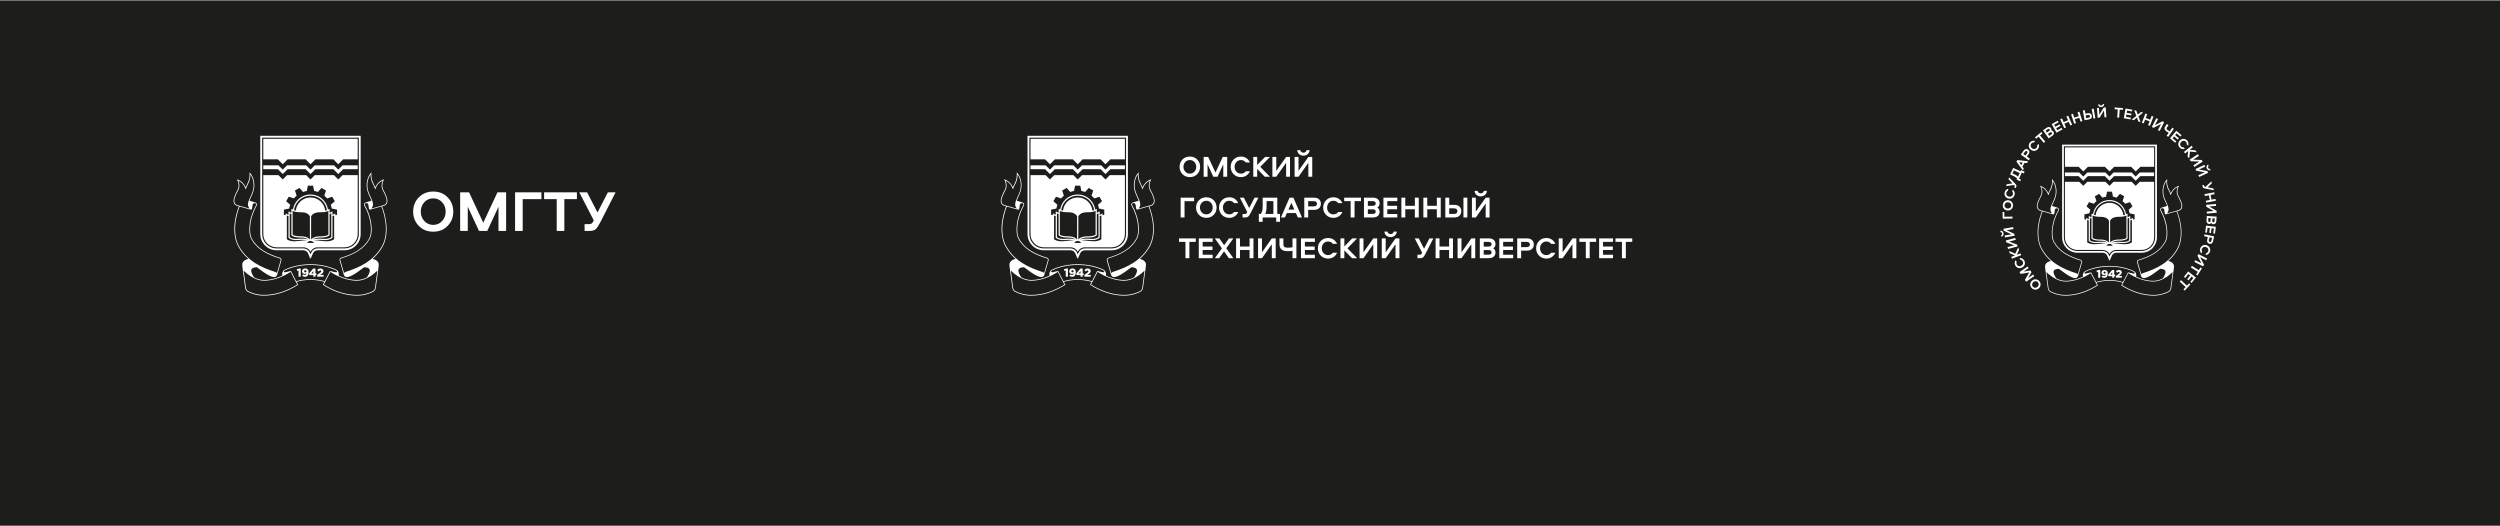 <svg width="860" height="181" viewBox="0 0 860 181" fill="none" xmlns="http://www.w3.org/2000/svg">
    <rect x="0" y="0" width="860" height="181" fill="#808080" stroke="none"/>
    <rect y="0.301" width="860" height="180.411" fill="#1D1D1B"/>
    <path d="M124.076 80.526C124.076 82.01 123.486 83.423 122.436 84.472C121.387 85.522 119.974 86.101 118.49 86.101H109.293C108.93 86.101 108.585 86.196 108.282 86.404C107.782 86.749 107.627 87.203 107.4 87.741L106.968 88.768C106.934 88.847 106.865 88.889 106.797 88.889C106.729 88.889 106.661 88.851 106.627 88.768L106.21 87.73C105.991 87.184 105.85 86.764 105.332 86.4C105.036 86.196 104.68 86.097 104.32 86.097H95.124C93.639 86.097 92.226 85.514 91.177 84.465C90.128 83.416 89.537 82.003 89.537 80.518V46.71H124.073V80.526H124.076ZM88.23 70.882C87.749 71.742 87.318 72.689 86.965 73.674C86.617 74.651 86.352 75.666 86.197 76.677C86.026 77.787 85.973 78.855 86.053 79.802C86.128 80.689 86.322 81.469 86.651 82.071C87.117 82.931 87.685 83.688 88.337 84.363C88.992 85.037 89.734 85.631 90.552 86.158C91.363 86.677 92.253 87.135 93.215 87.548C94.177 87.961 95.211 88.332 96.298 88.669C96.688 88.79 96.908 89.192 96.79 89.586L95.362 94.472C94.969 95.82 93.465 95.335 91.935 94.438C90.431 93.555 88.897 92.271 88.363 91.93C88.124 91.938 87.905 91.957 87.704 91.987C86.685 92.15 86.204 92.642 86.499 93.684C86.636 94.157 86.927 94.729 87.39 95.411C87.874 95.657 88.359 95.858 88.837 96.006C90.223 96.441 91.594 96.354 93.014 96.112C93.798 95.979 94.575 95.778 95.344 95.517C95.923 95.32 96.503 95.089 97.078 94.828V94.195C97.078 93.593 97.423 93.021 97.965 92.752C98.643 92.415 99.355 92.154 100.074 91.919C101.112 91.578 102.173 91.328 103.256 91.161C104.43 90.98 105.619 90.889 106.809 90.889C107.998 90.889 109.187 90.98 110.361 91.161C111.445 91.328 112.505 91.578 113.543 91.919C114.263 92.154 114.975 92.415 115.653 92.752C116.194 93.021 116.539 93.597 116.539 94.195V94.828C117.115 95.093 117.69 95.324 118.274 95.517C119.043 95.775 119.819 95.975 120.603 96.112C122.02 96.354 123.391 96.441 124.781 96.006C125.254 95.858 125.739 95.657 126.228 95.411C126.69 94.729 126.982 94.157 127.118 93.684C127.417 92.642 126.936 92.15 125.913 91.987C125.713 91.957 125.493 91.938 125.254 91.93C124.72 92.271 123.186 93.555 121.683 94.438C120.152 95.335 118.649 95.82 118.255 94.472L116.827 89.586C116.713 89.192 116.929 88.79 117.319 88.669C118.406 88.332 119.44 87.965 120.402 87.548C121.364 87.135 122.255 86.677 123.065 86.158C123.887 85.631 124.629 85.041 125.281 84.363C125.932 83.688 126.5 82.931 126.966 82.071C127.296 81.469 127.489 80.689 127.565 79.802C127.644 78.855 127.591 77.787 127.421 76.677C127.266 75.666 126.997 74.647 126.652 73.674C126.304 72.689 125.868 71.742 125.387 70.882C125.247 70.632 125.16 70.447 125.247 70.155C125.315 69.932 125.482 69.746 125.72 69.674L127.784 69.034C127.637 68.629 127.444 68.22 127.247 67.792C126.652 66.523 125.982 65.103 126.148 63.076C126.197 62.455 126.33 61.811 126.576 61.179C126.879 60.398 127.254 59.861 127.762 59.22C127.705 60.951 127.788 61.796 128.595 63.338C128.769 63.671 128.943 64.004 129.095 64.402C129.353 63.834 129.682 63.345 130.076 62.932C130.69 62.292 131.292 61.978 132.087 61.648C131.792 62.326 131.553 62.921 131.53 63.678C131.508 64.391 131.674 64.94 132.008 65.561C132.629 66.728 133.765 68.852 133.038 70.057C132.822 70.413 132.428 70.704 132.027 70.818L131.436 70.985C131.564 71.311 131.689 71.644 131.803 71.981C132.242 73.257 132.568 74.579 132.769 75.878C133.023 77.53 133.072 79.177 132.886 80.711C132.712 82.162 132.322 83.51 131.701 84.658C130.996 85.953 130.159 87.086 129.201 88.086C128.872 88.43 128.527 88.756 128.171 89.071C128.925 89.23 129.637 89.525 130.068 90.199C130.371 90.673 130.288 91.362 130.216 91.892L129.281 98.971C129.197 99.615 128.853 100.153 128.262 100.437C127.402 100.85 126.523 101.168 125.637 101.38C124.754 101.592 123.868 101.706 122.997 101.71C121.883 101.714 120.793 101.623 119.721 101.441C118.649 101.259 117.596 100.99 116.558 100.642C115.622 100.327 114.706 99.949 113.804 99.509C112.854 99.047 111.945 98.532 111.051 97.972L111.573 96.964C110.899 96.759 110.21 96.604 109.509 96.494C108.615 96.354 107.71 96.282 106.805 96.282C105.9 96.282 104.994 96.354 104.101 96.494C103.4 96.604 102.714 96.759 102.036 96.964L102.559 97.972C101.665 98.532 100.756 99.051 99.805 99.509C98.904 99.945 97.987 100.324 97.052 100.642C96.018 100.99 94.961 101.259 93.889 101.441C92.817 101.623 91.723 101.714 90.613 101.71C89.738 101.71 88.855 101.596 87.973 101.38C87.087 101.164 86.204 100.85 85.348 100.437C84.757 100.153 84.412 99.615 84.329 98.971L83.394 91.892C83.322 91.362 83.238 90.673 83.541 90.199C83.973 89.525 84.685 89.23 85.439 89.071C85.083 88.756 84.738 88.43 84.409 88.086C83.451 87.086 82.613 85.953 81.909 84.658C81.284 83.51 80.898 82.162 80.723 80.711C80.538 79.177 80.587 77.526 80.841 75.878C81.042 74.575 81.367 73.254 81.807 71.981C81.92 71.644 82.045 71.314 82.174 70.985L81.583 70.818C81.182 70.704 80.788 70.413 80.572 70.057C79.845 68.852 80.981 66.728 81.602 65.561C81.935 64.94 82.102 64.391 82.079 63.678C82.053 62.921 81.818 62.326 81.523 61.648C82.318 61.982 82.92 62.296 83.534 62.932C83.928 63.341 84.257 63.83 84.515 64.402C84.666 64.004 84.841 63.671 85.015 63.338C85.822 61.796 85.905 60.951 85.848 59.22C86.356 59.861 86.731 60.398 87.034 61.179C87.28 61.815 87.412 62.459 87.462 63.076C87.624 65.103 86.958 66.523 86.363 67.792C86.162 68.216 85.969 68.625 85.825 69.034L87.89 69.674C88.128 69.746 88.295 69.932 88.363 70.155C88.45 70.447 88.363 70.632 88.223 70.882H88.23ZM106.809 91.142C105.635 91.142 104.457 91.233 103.294 91.411C102.226 91.578 101.18 91.82 100.15 92.161C99.442 92.392 98.741 92.646 98.075 92.979C97.908 93.063 97.412 93.468 97.756 93.627C98.112 93.794 99.317 93.317 99.98 93.233C100.059 93.218 100.112 93.263 100.142 93.332L101.915 96.733C102.616 96.517 103.332 96.354 104.059 96.24C104.964 96.097 105.885 96.028 106.801 96.028C107.718 96.028 108.638 96.1 109.543 96.24C110.274 96.354 110.986 96.517 111.687 96.733L113.46 93.332C113.494 93.267 113.547 93.222 113.623 93.233C114.285 93.317 115.49 93.794 115.846 93.627C116.191 93.468 115.698 93.063 115.528 92.979C114.861 92.646 114.16 92.392 113.452 92.161C112.426 91.824 111.377 91.578 110.308 91.411C109.146 91.23 107.971 91.142 106.794 91.142H106.809ZM113.918 99.278C114.812 99.71 115.717 100.085 116.641 100.396C117.664 100.74 118.702 101.005 119.762 101.183C120.823 101.361 121.902 101.452 122.997 101.449C123.849 101.449 124.717 101.335 125.576 101.127C126.444 100.918 127.311 100.608 128.152 100.202C128.663 99.956 128.955 99.49 129.027 98.933L129.796 93.101C128.432 94.457 126.69 95.676 124.853 96.252C123.425 96.699 122.016 96.615 120.558 96.365C119.762 96.229 118.971 96.025 118.19 95.763C117.395 95.494 116.611 95.165 115.838 94.778C115.104 94.411 114.376 93.995 113.657 93.532L111.392 97.881C112.221 98.396 113.062 98.865 113.918 99.278ZM126.379 69.943C126.103 69.811 125.626 69.845 125.497 70.17C125.413 70.39 125.519 70.561 125.622 70.746C126.122 71.644 126.55 72.591 126.894 73.56C127.247 74.553 127.519 75.583 127.675 76.613C127.849 77.742 127.902 78.829 127.819 79.799C127.739 80.719 127.534 81.533 127.19 82.17C126.713 83.048 126.133 83.829 125.463 84.518C124.796 85.207 124.039 85.813 123.201 86.347C122.38 86.874 121.474 87.34 120.501 87.76C119.531 88.177 118.49 88.548 117.391 88.889C117.138 88.968 116.994 89.23 117.069 89.487L118.365 93.953C118.459 93.779 118.611 93.635 118.8 93.574C120.099 93.157 121.346 92.71 122.527 92.203C123.705 91.695 124.815 91.131 125.845 90.468C127.012 89.718 128.076 88.866 129.019 87.881C129.962 86.897 130.788 85.783 131.477 84.51C132.083 83.393 132.462 82.079 132.633 80.658C132.814 79.147 132.765 77.522 132.515 75.894C132.318 74.606 131.993 73.303 131.561 72.038C131.443 71.697 131.318 71.364 131.186 71.03L127.466 72.079C126.868 72.246 126.853 71.519 126.819 71.114C126.773 70.621 126.739 70.125 126.379 69.951V69.943ZM131.277 63.667C131.296 63.148 131.413 62.637 131.602 62.137C131.099 62.383 130.648 62.705 130.262 63.106C129.656 63.739 129.375 64.353 129.072 65.148C128.875 64.516 128.678 64.05 128.368 63.455C127.925 62.61 127.489 61.781 127.485 60.005C127.201 60.413 126.982 60.842 126.815 61.273C126.58 61.883 126.451 62.501 126.402 63.099C126.243 65.061 126.894 66.447 127.478 67.686C127.891 68.561 128.265 69.364 128.315 70.25C128.345 70.807 128.072 71.318 127.747 71.754L131.958 70.568C132.299 70.473 132.636 70.223 132.818 69.92C133.489 68.814 132.311 66.671 131.78 65.678C131.428 65.016 131.246 64.425 131.273 63.667H131.277ZM99.699 99.278C100.555 98.862 101.4 98.396 102.226 97.881L99.961 93.532C99.237 93.995 98.51 94.415 97.779 94.778C97.003 95.165 96.219 95.494 95.427 95.763C94.647 96.028 93.855 96.229 93.06 96.365C91.601 96.615 90.189 96.699 88.764 96.252C86.927 95.676 85.185 94.457 83.822 93.101L84.591 98.933C84.662 99.49 84.954 99.956 85.466 100.202C86.306 100.608 87.174 100.918 88.041 101.127C88.905 101.335 89.768 101.445 90.621 101.449C91.715 101.452 92.794 101.361 93.855 101.183C94.916 101.005 95.957 100.74 96.976 100.396C97.9 100.085 98.805 99.71 99.699 99.278ZM87.238 69.974C86.878 70.151 86.84 70.644 86.799 71.136C86.761 71.541 86.746 72.269 86.151 72.102L82.432 71.053C82.299 71.386 82.174 71.719 82.057 72.06C81.625 73.322 81.299 74.628 81.102 75.916C80.852 77.545 80.803 79.17 80.985 80.681C81.155 82.101 81.534 83.419 82.14 84.537C82.833 85.809 83.655 86.927 84.598 87.908C85.541 88.893 86.606 89.745 87.772 90.495C88.802 91.154 89.912 91.722 91.09 92.23C92.272 92.737 93.518 93.184 94.817 93.601C95.007 93.661 95.154 93.779 95.253 93.953L96.548 89.517C96.624 89.26 96.48 88.999 96.226 88.919C95.128 88.578 94.086 88.207 93.117 87.79C92.143 87.374 91.242 86.908 90.416 86.378C89.579 85.84 88.821 85.237 88.155 84.548C87.484 83.859 86.905 83.079 86.428 82.2C86.079 81.564 85.878 80.749 85.799 79.829C85.716 78.859 85.772 77.772 85.943 76.643C86.102 75.613 86.371 74.583 86.723 73.591C87.068 72.621 87.492 71.674 87.996 70.776C88.098 70.591 88.204 70.42 88.121 70.201C87.996 69.875 87.515 69.837 87.238 69.974ZM82.341 63.671C82.367 64.428 82.185 65.019 81.833 65.682C81.303 66.674 80.125 68.818 80.795 69.924C80.977 70.227 81.318 70.477 81.655 70.572L85.867 71.757C85.541 71.326 85.269 70.814 85.299 70.254C85.348 69.364 85.723 68.564 86.136 67.689C86.719 66.451 87.371 65.065 87.212 63.103C87.162 62.504 87.034 61.887 86.799 61.277C86.632 60.845 86.412 60.421 86.128 60.008C86.128 61.785 85.689 62.618 85.246 63.459C84.935 64.053 84.742 64.519 84.541 65.152C84.234 64.356 83.958 63.743 83.352 63.11C82.966 62.709 82.515 62.387 82.011 62.141C82.201 62.641 82.322 63.152 82.337 63.671H82.341ZM102.692 95.165H103.445V92.377H102.889L102.078 92.608L102.226 93.203L102.692 93.097V95.169V95.165ZM104.888 95.222C105.263 95.222 105.6 95.097 105.839 94.801C106.085 94.494 106.169 94.085 106.169 93.699C106.169 93.339 106.108 92.926 105.835 92.665C105.593 92.419 105.328 92.339 104.987 92.339C104.699 92.339 104.415 92.419 104.199 92.612C103.983 92.805 103.885 93.063 103.885 93.347C103.885 93.593 103.964 93.824 104.146 93.995C104.328 94.161 104.57 94.229 104.813 94.229C105.032 94.229 105.237 94.157 105.4 94.002C105.388 94.12 105.362 94.222 105.32 94.309C105.233 94.491 105.078 94.578 104.881 94.578C104.65 94.578 104.468 94.498 104.286 94.358L103.926 94.888C104.21 95.116 104.529 95.214 104.892 95.218L104.888 95.222ZM105.025 93.684C104.801 93.684 104.631 93.551 104.631 93.32C104.631 93.082 104.79 92.942 105.017 92.942C105.241 92.942 105.411 93.082 105.411 93.317C105.411 93.551 105.244 93.684 105.025 93.684ZM107.771 95.169H108.513V94.631H108.865V94.059H108.513V92.381H107.737L106.301 94.089L106.426 94.631H107.767V95.169H107.771ZM107.112 94.063L107.771 93.267V94.063H107.112ZM109.108 95.169H111.297V94.544H110.153L110.627 94.21C110.797 94.093 110.979 93.953 111.104 93.782C111.286 93.532 111.32 93.161 111.195 92.881C111.028 92.51 110.638 92.355 110.248 92.355C109.74 92.355 109.433 92.544 109.119 92.949L109.638 93.381C109.71 93.298 109.774 93.229 109.835 93.176C109.937 93.085 110.047 93.025 110.187 93.025C110.293 93.025 110.399 93.059 110.456 93.154C110.611 93.407 110.324 93.661 110.138 93.801L109.1 94.593V95.169H109.108ZM123.432 47.354H90.185V80.522C90.185 83.253 92.397 85.457 95.128 85.457H104.324C105.385 85.457 106.244 86.09 106.638 87.063L106.812 87.491L106.99 87.067C107.403 86.086 108.218 85.457 109.297 85.457H118.493C121.221 85.457 123.436 83.249 123.436 80.522V47.354H123.432ZM90.575 58.194V56.872H95.783L97.26 58.349L98.737 56.872H105.335L106.812 58.349L108.29 56.872H114.888L116.365 58.349L117.842 56.872H123.05V58.194H118.054L116.365 59.883L114.676 58.194H108.506L106.816 59.883L105.127 58.194H98.957L97.268 59.883L95.578 58.194H90.583H90.575ZM123.046 60.255V80.522C123.046 83.037 121.008 85.071 118.493 85.071H109.297C108.218 85.071 107.335 85.62 106.812 86.552C106.29 85.62 105.403 85.071 104.328 85.071H95.132C92.617 85.071 90.579 83.037 90.579 80.522V60.255H95.787L97.264 61.732L98.741 60.255H105.339L106.816 61.732L108.293 60.255H114.891L116.369 61.732L117.846 60.255H123.054H123.046ZM98.249 74.026V73.64C98.249 73.496 98.412 73.405 98.537 73.507C98.779 73.704 98.946 73.806 99.237 73.909V72.928C99.237 72.78 99.412 72.701 99.525 72.799C99.756 73 99.953 73.106 100.241 73.204V72.041C100.241 71.977 100.279 71.924 100.324 71.894C100.374 71.864 100.464 71.856 100.529 71.913C100.608 71.985 100.684 72.049 100.775 72.11C100.972 70.784 101.593 69.602 102.495 68.697C103.601 67.591 105.123 66.909 106.809 66.909C108.494 66.909 110.021 67.591 111.123 68.697C112.024 69.599 112.649 70.784 112.842 72.11C112.937 72.049 113.009 71.985 113.089 71.913C113.153 71.856 113.244 71.86 113.293 71.894C113.342 71.924 113.376 71.981 113.376 72.041V73.204C113.66 73.106 113.857 73 114.092 72.799C114.206 72.701 114.38 72.78 114.38 72.928V73.909C114.672 73.806 114.838 73.704 115.081 73.507C115.206 73.405 115.369 73.496 115.369 73.64V74.026L115.948 73.905V72.121L114.123 71.746C114.047 71.307 113.929 70.875 113.778 70.454L115.168 69.216L114.274 67.671L112.509 68.258C112.225 67.921 111.911 67.602 111.562 67.311L112.149 65.542L110.604 64.648L109.365 66.038C108.941 65.883 108.509 65.765 108.07 65.69L107.695 63.868H105.911L105.536 65.694C105.097 65.769 104.665 65.887 104.244 66.038L103.006 64.648L101.461 65.542L102.048 67.307C101.711 67.591 101.392 67.905 101.101 68.254L99.332 67.667L98.438 69.212L99.828 70.451C99.673 70.875 99.555 71.307 99.48 71.742L97.658 72.117V73.901L98.237 74.022L98.249 74.026ZM112.464 72.303C112.108 69.458 109.683 67.318 106.812 67.318C103.941 67.318 101.514 69.458 101.161 72.303C101.339 72.371 101.536 72.424 101.748 72.466C102.021 69.909 104.184 67.921 106.812 67.921C109.441 67.921 111.604 69.913 111.877 72.466C112.089 72.424 112.286 72.371 112.464 72.303ZM101.714 72.89C101.317 72.814 100.961 72.701 100.661 72.534V80.723C101.339 81.257 102.699 81.295 103.532 81.291C104.65 81.283 105.82 81.51 106.6 82.374V74.397C105.96 73.276 104.733 73.011 103.536 73.015C102.892 73.015 102.264 72.988 101.714 72.882V72.89ZM106.812 82.878C106.305 82.878 105.866 83.151 105.627 83.56H107.998C107.759 83.154 107.316 82.878 106.812 82.878ZM106.051 82.435C105.362 81.851 104.411 81.711 103.536 81.715C102.453 81.719 101.086 81.681 100.241 80.916V73.647C100.04 73.587 99.847 73.511 99.662 73.413V81.601C100.355 82.075 101.343 82.23 102.165 82.166C103.082 82.094 104.082 82.033 104.949 82.147C105.354 82.2 105.729 82.291 106.051 82.435ZM105.665 82.734C105.43 82.654 105.172 82.598 104.892 82.564C104.07 82.457 103.093 82.518 102.195 82.586C101.154 82.666 100.082 82.45 99.237 81.814V74.352C99.044 74.291 98.851 74.216 98.673 74.121V82.31C99.555 82.931 100.612 83.041 101.661 82.995C102.195 82.972 102.741 82.904 103.271 82.84C104.142 82.734 104.964 82.632 105.661 82.734H105.665ZM107.96 82.734C108.657 82.632 109.479 82.734 110.35 82.84C110.88 82.904 111.43 82.972 111.96 82.995C113.009 83.041 114.07 82.931 114.948 82.31V74.121C114.77 74.216 114.577 74.291 114.384 74.352V81.814C113.539 82.45 112.467 82.666 111.426 82.586C110.528 82.518 109.551 82.457 108.729 82.564C108.453 82.601 108.191 82.654 107.956 82.734H107.96ZM107.574 82.435C107.9 82.291 108.274 82.2 108.676 82.147C109.543 82.033 110.539 82.098 111.46 82.166C112.282 82.23 113.27 82.075 113.963 81.601V73.413C113.782 73.511 113.585 73.587 113.384 73.647V80.916C112.539 81.681 111.172 81.719 110.089 81.715C109.214 81.711 108.263 81.851 107.574 82.435ZM111.911 72.89C111.361 72.992 110.733 73.026 110.089 73.022C108.892 73.015 107.661 73.284 107.025 74.405V82.382C107.801 81.518 108.975 81.291 110.093 81.298C110.922 81.302 112.286 81.26 112.964 80.73V72.541C112.668 72.708 112.308 72.822 111.911 72.897V72.89ZM90.575 54.808V47.74H123.046V54.808H118.05L116.361 56.497L114.672 54.808H108.502L106.812 56.497L105.123 54.808H98.953L97.264 56.497L95.575 54.808H90.579H90.575Z" fill="white"/>
    <path d="M153.991 77.701C152.696 79.034 151.044 79.7 149.029 79.7C147.014 79.7 145.359 79.034 144.068 77.701C142.772 76.367 142.128 74.731 142.128 72.799C142.128 70.868 142.776 69.216 144.068 67.887C145.363 66.561 147.014 65.894 149.029 65.894C151.044 65.894 152.7 66.557 153.991 67.887C155.287 69.213 155.93 70.853 155.93 72.799C155.93 74.746 155.283 76.367 153.991 77.701ZM145.969 76.03C146.783 76.916 147.802 77.36 149.029 77.36C150.257 77.36 151.275 76.916 152.09 76.03C152.904 75.144 153.309 74.064 153.309 72.799C153.309 71.534 152.904 70.44 152.09 69.557C151.275 68.678 150.257 68.235 149.029 68.235C147.802 68.235 146.783 68.675 145.969 69.557C145.155 70.436 144.749 71.519 144.749 72.799C144.749 74.08 145.155 75.144 145.969 76.03ZM161.358 66.156L166.24 76.621L171.123 66.156H174.103V79.443H171.482V71.118L167.619 79.443H164.778L160.915 71.118V79.443H158.294V66.156H161.354H161.358ZM186.25 66.156V68.497H179.808V79.443H177.187V66.156H186.25ZM187.171 66.156H198.454V68.497H194.132V79.443H191.511V68.497H187.171V66.156ZM205.541 73.08L209.124 66.156H211.764L206.582 76.322C205.927 77.591 205.374 78.428 204.919 78.833C204.465 79.238 203.76 79.443 202.798 79.443H201.098V77.102H202.579C202.98 77.102 203.291 77.03 203.51 76.882C203.73 76.735 203.919 76.489 204.082 76.144L204.241 75.784L199.28 66.16H201.961L205.544 73.083L205.541 73.08Z" fill="white"/>
    <path d="M411.847 59.903C411.185 60.585 410.336 60.93 409.306 60.93C408.275 60.93 407.427 60.589 406.764 59.903C406.101 59.221 405.772 58.384 405.772 57.392C405.772 56.4 406.101 55.555 406.764 54.877C407.427 54.199 408.275 53.858 409.306 53.858C410.336 53.858 411.185 54.199 411.847 54.877C412.51 55.555 412.84 56.396 412.84 57.392C412.84 58.388 412.507 59.221 411.847 59.903ZM407.738 59.047C408.154 59.502 408.677 59.729 409.306 59.729C409.935 59.729 410.457 59.502 410.874 59.047C411.291 58.593 411.499 58.04 411.499 57.392C411.499 56.744 411.291 56.184 410.874 55.733C410.457 55.282 409.935 55.055 409.306 55.055C408.677 55.055 408.154 55.282 407.738 55.733C407.321 56.184 407.113 56.737 407.113 57.392C407.113 58.047 407.321 58.593 407.738 59.047ZM415.62 53.99L418.12 59.35L420.62 53.99H422.147V60.797H420.806V56.532L418.828 60.797H417.374L415.397 56.532V60.797H414.056V53.99H415.624H415.62ZM426.874 53.858C427.597 53.858 428.226 54.036 428.756 54.396C429.287 54.756 429.692 55.248 429.972 55.877H428.537C428.12 55.331 427.567 55.059 426.878 55.059C426.256 55.059 425.738 55.282 425.325 55.725C424.912 56.169 424.703 56.725 424.703 57.396C424.703 58.066 424.912 58.623 425.325 59.066C425.738 59.509 426.256 59.733 426.878 59.733C427.575 59.733 428.128 59.46 428.537 58.915H429.972C429.692 59.544 429.287 60.036 428.756 60.396C428.226 60.756 427.601 60.934 426.874 60.934C425.87 60.934 425.033 60.596 424.363 59.922C423.692 59.248 423.359 58.407 423.359 57.396C423.359 56.384 423.692 55.544 424.363 54.869C425.033 54.195 425.87 53.858 426.874 53.858ZM436.866 60.797H435.094L432.469 58.1V60.797H431.128V53.99H432.469V56.748L435.173 53.99H436.863L433.541 57.392L436.863 60.794L436.866 60.797ZM443.764 60.797H442.423V56.009L439.041 60.797H437.7V53.99H439.041V58.778L442.423 53.99H443.764V60.797ZM451.412 60.797H450.071V56.009L446.688 60.797H445.347V53.99H446.688V58.778L450.071 53.99H451.412V60.797ZM446.245 51.653H447.309C447.344 51.915 447.457 52.119 447.654 52.275C447.847 52.43 448.09 52.506 448.378 52.506C448.666 52.506 448.904 52.43 449.101 52.275C449.294 52.119 449.412 51.915 449.446 51.653H450.51C450.469 52.214 450.249 52.669 449.847 53.021C449.446 53.373 448.957 53.547 448.378 53.547C447.798 53.547 447.306 53.373 446.908 53.021C446.506 52.669 446.287 52.214 446.245 51.653ZM410.779 68.002V69.203H407.48V74.809H406.139V68.002H410.783H410.779ZM417.514 73.915C416.851 74.597 416.003 74.941 414.972 74.941C413.942 74.941 413.094 74.6 412.431 73.915C411.768 73.233 411.438 72.396 411.438 71.403C411.438 70.411 411.768 69.566 412.431 68.888C413.094 68.21 413.942 67.869 414.972 67.869C416.003 67.869 416.851 68.21 417.514 68.888C418.177 69.57 418.506 70.407 418.506 71.403C418.506 72.4 418.177 73.233 417.514 73.915ZM413.404 73.059C413.821 73.513 414.344 73.74 414.972 73.74C415.601 73.74 416.124 73.513 416.541 73.059C416.957 72.604 417.166 72.051 417.166 71.403C417.166 70.756 416.957 70.195 416.541 69.744C416.124 69.293 415.601 69.066 414.972 69.066C414.344 69.066 413.821 69.293 413.404 69.744C412.988 70.195 412.779 70.748 412.779 71.403C412.779 72.059 412.988 72.604 413.404 73.059ZM422.866 67.865C423.59 67.865 424.219 68.043 424.749 68.403C425.279 68.763 425.685 69.256 425.965 69.884H424.529C424.113 69.339 423.56 69.066 422.87 69.066C422.249 69.066 421.73 69.29 421.317 69.733C420.904 70.176 420.696 70.733 420.696 71.403C420.696 72.074 420.904 72.631 421.317 73.074C421.73 73.517 422.249 73.74 422.87 73.74C423.567 73.74 424.12 73.468 424.529 72.922H425.965C425.685 73.551 425.279 74.043 424.749 74.403C424.219 74.763 423.594 74.941 422.866 74.941C421.863 74.941 421.025 74.604 420.355 73.93C419.685 73.255 419.351 72.415 419.351 71.403C419.351 70.392 419.685 69.551 420.355 68.877C421.025 68.203 421.863 67.865 422.866 67.865ZM429.722 71.543L431.556 67.998H432.908L430.253 73.206C429.919 73.854 429.635 74.286 429.4 74.494C429.169 74.703 428.806 74.809 428.313 74.809H427.442V73.608H428.2C428.404 73.608 428.563 73.57 428.677 73.494C428.791 73.418 428.885 73.293 428.969 73.115L429.052 72.93L426.51 67.998H427.885L429.719 71.543H429.722ZM434.355 67.998H439.389V73.604H440.321V76.309H439.01V74.801H434.347V76.309H433.037V73.604H433.692C434.135 73.104 434.359 72.256 434.359 71.051V67.998H434.355ZM435.696 69.199V71.043C435.696 72.131 435.548 72.983 435.256 73.604H438.044V69.195H435.696V69.199ZM444.919 67.998L447.881 74.805H446.457L445.791 73.297H442.684L442.018 74.805H440.643L443.605 67.998H444.916H444.919ZM444.241 69.782L443.215 72.1H445.256L444.241 69.782ZM454.389 70.089C454.389 70.699 454.188 71.199 453.791 71.597C453.389 71.994 452.806 72.191 452.033 72.191H450.014V74.805H448.673V67.998H452.037C452.809 67.998 453.397 68.195 453.794 68.593C454.196 68.99 454.393 69.487 454.393 70.089H454.389ZM450.014 69.199V70.994H451.942C452.283 70.994 452.552 70.911 452.753 70.748C452.95 70.585 453.048 70.365 453.048 70.093C453.048 69.82 452.95 69.604 452.756 69.441C452.563 69.282 452.291 69.199 451.942 69.199H450.014ZM458.696 67.865C459.419 67.865 460.048 68.043 460.578 68.403C461.109 68.763 461.514 69.256 461.794 69.884H460.359C459.942 69.339 459.389 69.066 458.7 69.066C458.078 69.066 457.559 69.29 457.147 69.733C456.734 70.176 456.525 70.733 456.525 71.403C456.525 72.074 456.734 72.631 457.147 73.074C457.559 73.517 458.078 73.74 458.7 73.74C459.397 73.74 459.95 73.468 460.359 72.922H461.794C461.514 73.551 461.109 74.043 460.578 74.403C460.048 74.763 459.423 74.941 458.696 74.941C457.692 74.941 456.855 74.604 456.184 73.93C455.514 73.255 455.181 72.415 455.181 71.403C455.181 70.392 455.514 69.551 456.184 68.877C456.855 68.203 457.692 67.865 458.696 67.865ZM462.397 67.998H468.177V69.199H465.965V74.805H464.624V69.199H462.4V67.998H462.397ZM469.203 67.998H472.328C473.067 67.998 473.628 68.18 474.014 68.547C474.4 68.915 474.593 69.381 474.593 69.945C474.593 70.615 474.332 71.1 473.806 71.4C474.332 71.699 474.593 72.184 474.593 72.854C474.593 73.422 474.4 73.888 474.014 74.252C473.628 74.619 473.067 74.801 472.328 74.801H469.203V67.994V67.998ZM470.544 69.199V70.809H472.196C472.525 70.809 472.783 70.74 472.969 70.604C473.158 70.468 473.249 70.271 473.249 70.009C473.249 69.468 472.897 69.199 472.192 69.199H470.54H470.544ZM470.544 72.006V73.604H472.196C472.525 73.604 472.783 73.536 472.969 73.403C473.158 73.271 473.249 73.074 473.249 72.812C473.249 72.271 472.897 72.002 472.192 72.002H470.54L470.544 72.006ZM480.673 69.199H477.237V70.797H480.601V71.998H477.237V73.608H480.673V74.809H475.897V68.002H480.673V69.203V69.199ZM488.052 74.805H486.711V71.998H483.412V74.805H482.071V67.998H483.412V70.797H486.711V67.998H488.052V74.805ZM495.616 74.805H494.275V71.998H490.976V74.805H489.635V67.998H490.976V70.797H494.275V67.998H495.616V74.805ZM504.768 67.998V74.805H503.427V67.998H504.768ZM502.696 72.642C502.696 73.263 502.487 73.778 502.071 74.191C501.654 74.6 501.048 74.805 500.256 74.805H497.192V67.998H498.533V70.468H500.256C501.048 70.468 501.654 70.672 502.071 71.081C502.487 71.49 502.696 72.009 502.696 72.638V72.642ZM498.533 71.668V73.604H500.154C500.537 73.604 500.832 73.517 501.04 73.343C501.249 73.168 501.355 72.934 501.355 72.642C501.355 72.35 501.249 72.112 501.037 71.934C500.825 71.756 500.529 71.668 500.154 71.668H498.533ZM512.412 74.805H511.071V70.017L507.688 74.805H506.347V67.998H507.688V72.786L511.071 67.998H512.412V74.805ZM507.245 65.661H508.309C508.343 65.922 508.457 66.127 508.654 66.282C508.847 66.437 509.09 66.513 509.378 66.513C509.665 66.513 509.904 66.437 510.101 66.282C510.294 66.127 510.412 65.922 510.446 65.661H511.51C511.468 66.222 511.249 66.676 510.847 67.028C510.446 67.381 509.957 67.555 509.378 67.555C508.798 67.555 508.306 67.381 507.908 67.028C507.506 66.676 507.287 66.222 507.245 65.661ZM405.575 82.009H411.355V83.21H409.143V88.816H407.802V83.21H405.578V82.009H405.575ZM417.158 83.21H413.722V84.809H417.086V86.009H413.722V87.619H417.158V88.82H412.382V82.013H417.158V83.214V83.21ZM417.908 88.816L420.328 85.434L417.908 82.009H419.457L421.109 84.346L422.779 82.009H424.275L421.847 85.392L424.275 88.816H422.738L421.067 86.468L419.385 88.816H417.908ZM431.192 88.816H429.851V86.009H426.552V88.816H425.211V82.009H426.552V84.809H429.851V82.009H431.192V88.816ZM438.84 88.816H437.499V84.028L434.116 88.816H432.775V82.009H434.116V86.797L437.499 82.009H438.84V88.816ZM440.143 82.009H441.484V84.009C441.484 84.441 441.601 84.748 441.836 84.934C442.071 85.119 442.461 85.21 442.999 85.21C443.537 85.21 444.097 85.157 444.62 85.055V82.009H445.961V88.816H444.62V86.263C444.12 86.358 443.597 86.407 443.052 86.407C442.056 86.407 441.321 86.214 440.847 85.828C440.378 85.441 440.139 84.846 440.139 84.04V82.009H440.143ZM452.321 83.21H448.885V84.809H452.249V86.009H448.885V87.619H452.321V88.82H447.544V82.013H452.321V83.214V83.21ZM456.862 81.877C457.586 81.877 458.215 82.055 458.745 82.415C459.275 82.775 459.681 83.267 459.961 83.896H458.525C458.109 83.35 457.556 83.078 456.866 83.078C456.245 83.078 455.726 83.301 455.313 83.744C454.9 84.187 454.692 84.744 454.692 85.415C454.692 86.085 454.9 86.642 455.313 87.085C455.726 87.528 456.245 87.752 456.866 87.752C457.563 87.752 458.116 87.479 458.525 86.934H459.961C459.681 87.562 459.275 88.055 458.745 88.415C458.215 88.775 457.59 88.953 456.862 88.953C455.859 88.953 455.022 88.615 454.351 87.941C453.681 87.267 453.347 86.426 453.347 85.415C453.347 84.403 453.681 83.562 454.351 82.888C455.022 82.214 455.859 81.877 456.862 81.877ZM466.855 88.816H465.082L462.457 86.119V88.816H461.116V82.009H462.457V84.767L465.162 82.009H466.851L463.529 85.411L466.851 88.812L466.855 88.816ZM473.753 88.816H472.412V84.028L469.029 88.816H467.688V82.009H469.029V86.797L472.412 82.009H473.753V88.816ZM481.4 88.816H480.059V84.028L476.677 88.816H475.336V82.009H476.677V86.797L480.059 82.009H481.4V88.816ZM476.234 79.672H477.298C477.332 79.934 477.446 80.138 477.643 80.293C477.836 80.449 478.078 80.525 478.366 80.525C478.654 80.525 478.893 80.449 479.09 80.293C479.283 80.138 479.4 79.934 479.434 79.672H480.499C480.457 80.233 480.237 80.687 479.836 81.04C479.434 81.392 478.946 81.566 478.366 81.566C477.787 81.566 477.294 81.392 476.897 81.04C476.495 80.687 476.275 80.233 476.234 79.672ZM489.885 85.555L491.718 82.009H493.071L490.415 87.218C490.082 87.865 489.798 88.297 489.563 88.505C489.332 88.714 488.968 88.82 488.476 88.82H487.605V87.619H488.362C488.567 87.619 488.726 87.581 488.84 87.505C488.953 87.43 489.048 87.305 489.131 87.127L489.215 86.941L486.673 82.009H488.048L489.881 85.555H489.885ZM499.828 88.816H498.487V86.009H495.188V88.816H493.847V82.009H495.188V84.809H498.487V82.009H499.828V88.816ZM507.476 88.816H506.135V84.028L502.753 88.816H501.412V82.009H502.753V86.797L506.135 82.009H507.476V88.816ZM509.056 82.009H512.181C512.919 82.009 513.48 82.191 513.866 82.559C514.253 82.926 514.446 83.392 514.446 83.956C514.446 84.627 514.184 85.112 513.658 85.411C514.184 85.71 514.446 86.195 514.446 86.865C514.446 87.433 514.253 87.9 513.866 88.263C513.48 88.63 512.919 88.812 512.181 88.812H509.056V82.005V82.009ZM510.396 83.21V84.82H512.048C512.378 84.82 512.635 84.752 512.821 84.615C513.01 84.479 513.101 84.282 513.101 84.021C513.101 83.479 512.749 83.21 512.044 83.21H510.393H510.396ZM510.396 86.017V87.615H512.048C512.378 87.615 512.635 87.547 512.821 87.415C513.01 87.282 513.101 87.085 513.101 86.824C513.101 86.282 512.749 86.013 512.044 86.013H510.393L510.396 86.017ZM520.525 83.21H517.09V84.809H520.453V86.009H517.09V87.619H520.525V88.82H515.749V82.013H520.525V83.214V83.21ZM527.639 84.1C527.639 84.71 527.438 85.21 527.04 85.608C526.639 86.005 526.056 86.203 525.283 86.203H523.264V88.816H521.923V82.009H525.287C526.059 82.009 526.646 82.206 527.044 82.604C527.446 83.002 527.643 83.498 527.643 84.1H527.639ZM523.264 83.21V85.005H525.192C525.533 85.005 525.802 84.922 526.002 84.759C526.199 84.596 526.298 84.377 526.298 84.104C526.298 83.831 526.199 83.615 526.006 83.453C525.813 83.293 525.54 83.21 525.192 83.21H523.264ZM531.946 81.877C532.669 81.877 533.298 82.055 533.828 82.415C534.359 82.775 534.764 83.267 535.044 83.896H533.609C533.192 83.35 532.639 83.078 531.949 83.078C531.328 83.078 530.809 83.301 530.396 83.744C529.984 84.187 529.775 84.744 529.775 85.415C529.775 86.085 529.984 86.642 530.396 87.085C530.809 87.528 531.328 87.752 531.949 87.752C532.646 87.752 533.199 87.479 533.609 86.934H535.044C534.764 87.562 534.359 88.055 533.828 88.415C533.298 88.775 532.673 88.953 531.946 88.953C530.942 88.953 530.105 88.615 529.434 87.941C528.764 87.267 528.431 86.426 528.431 85.415C528.431 84.403 528.764 83.562 529.434 82.888C530.105 82.214 530.942 81.877 531.946 81.877ZM542.268 88.816H540.927V84.028L537.544 88.816H536.203V82.009H537.544V86.797L540.927 82.009H542.268V88.816ZM543.294 82.009H549.074V83.21H546.858V88.816H545.518V83.21H543.294V82.009ZM554.877 83.21H551.442V84.809H554.805V86.009H551.442V87.619H554.877V88.82H550.101V82.013H554.877V83.214V83.21ZM555.718 82.009H561.499V83.21H559.286V88.816H557.946V83.21H555.722V82.009H555.718Z" fill="white"/>
    <path d="M388.003 80.528C388.003 82.013 387.412 83.426 386.362 84.475C385.313 85.524 383.9 86.104 382.416 86.104H373.219C372.855 86.104 372.51 86.198 372.207 86.407C371.707 86.751 371.552 87.206 371.325 87.744L370.893 88.77C370.859 88.85 370.791 88.892 370.722 88.892C370.654 88.892 370.586 88.854 370.552 88.77L370.135 87.733C369.916 87.187 369.775 86.767 369.256 86.403C368.961 86.198 368.605 86.1 368.245 86.1H359.048C357.563 86.1 356.15 85.517 355.101 84.468C354.052 83.418 353.461 82.005 353.461 80.52V46.71H387.999V80.528H388.003ZM352.15 70.88C351.669 71.74 351.238 72.687 350.885 73.672C350.537 74.649 350.272 75.664 350.116 76.676C349.946 77.786 349.893 78.854 349.972 79.801C350.048 80.687 350.241 81.468 350.571 82.07C351.037 82.93 351.605 83.687 352.256 84.361C352.912 85.036 353.654 85.63 354.472 86.157C355.283 86.676 356.173 87.134 357.135 87.547C358.097 87.96 359.131 88.331 360.219 88.668C360.609 88.789 360.828 89.191 360.711 89.585L359.283 94.471C358.889 95.82 357.389 95.335 355.855 94.437C354.351 93.555 352.817 92.27 352.283 91.93C352.044 91.937 351.825 91.956 351.624 91.986C350.605 92.149 350.124 92.642 350.419 93.683C350.556 94.157 350.847 94.729 351.31 95.411C351.794 95.657 352.279 95.858 352.756 96.005C354.143 96.441 355.514 96.354 356.935 96.111C357.719 95.979 358.495 95.778 359.264 95.517C359.844 95.32 360.423 95.089 360.999 94.823V94.191C360.999 93.589 361.344 93.017 361.885 92.748C362.563 92.411 363.275 92.149 363.995 91.914C365.033 91.573 366.094 91.323 367.177 91.157C368.351 90.975 369.541 90.884 370.73 90.884C371.919 90.884 373.109 90.975 374.283 91.157C375.366 91.323 376.427 91.573 377.465 91.914C378.184 92.149 378.897 92.411 379.575 92.748C380.116 93.017 380.461 93.592 380.461 94.191V94.823C381.037 95.089 381.612 95.32 382.196 95.517C382.965 95.774 383.741 95.975 384.525 96.111C385.942 96.354 387.313 96.441 388.703 96.005C389.177 95.858 389.662 95.657 390.15 95.411C390.612 94.729 390.904 94.157 391.041 93.683C391.34 92.642 390.859 92.149 389.836 91.986C389.635 91.956 389.416 91.937 389.177 91.93C388.643 92.27 387.109 93.555 385.605 94.437C384.075 95.335 382.571 95.82 382.177 94.471L380.749 89.585C380.635 89.191 380.851 88.789 381.241 88.668C382.328 88.331 383.362 87.964 384.325 87.547C385.287 87.134 386.177 86.676 386.987 86.157C387.809 85.63 388.552 85.039 389.203 84.361C389.855 83.687 390.423 82.93 390.889 82.07C391.219 81.468 391.412 80.687 391.487 79.801C391.567 78.854 391.514 77.786 391.344 76.676C391.188 75.664 390.919 74.645 390.575 73.672C390.226 72.687 389.791 71.74 389.309 70.88C389.169 70.63 389.082 70.445 389.169 70.153C389.237 69.93 389.404 69.744 389.643 69.672L391.707 69.032C391.559 68.627 391.366 68.218 391.169 67.79C390.575 66.52 389.904 65.1 390.071 63.074C390.12 62.452 390.253 61.808 390.499 61.176C390.802 60.395 391.177 59.858 391.684 59.218C391.628 60.949 391.711 61.793 392.518 63.335C392.692 63.668 392.866 64.002 393.018 64.399C393.275 63.831 393.605 63.343 393.999 62.93C394.612 62.289 395.215 61.975 396.01 61.645C395.715 62.324 395.476 62.918 395.453 63.676C395.431 64.388 395.597 64.937 395.931 65.558C396.552 66.725 397.688 68.85 396.961 70.055C396.745 70.411 396.351 70.702 395.95 70.816L395.359 70.983C395.487 71.308 395.612 71.642 395.726 71.979C396.165 73.255 396.491 74.577 396.692 75.877C396.946 77.528 396.995 79.176 396.809 80.71C396.635 82.161 396.245 83.509 395.624 84.657C394.919 85.952 394.082 87.085 393.124 88.085C392.794 88.43 392.45 88.755 392.094 89.07C392.847 89.229 393.559 89.524 393.991 90.198C394.294 90.672 394.211 91.361 394.139 91.892L393.203 98.971C393.12 99.615 392.775 100.153 392.184 100.437C391.325 100.85 390.446 101.168 389.559 101.38C388.677 101.592 387.791 101.706 386.919 101.71C385.806 101.714 384.715 101.623 383.643 101.441C382.571 101.259 381.518 100.99 380.48 100.642C379.544 100.327 378.628 99.948 377.726 99.509C376.775 99.047 375.866 98.532 374.972 97.971L375.495 96.964C374.821 96.759 374.131 96.604 373.431 96.494C372.537 96.354 371.631 96.282 370.726 96.282C369.821 96.282 368.916 96.354 368.022 96.494C367.321 96.604 366.635 96.759 365.957 96.964L366.48 97.971C365.586 98.532 364.677 99.051 363.726 99.509C362.825 99.945 361.908 100.323 360.972 100.642C359.938 100.99 358.881 101.259 357.81 101.441C356.738 101.623 355.643 101.714 354.533 101.71C353.658 101.71 352.775 101.596 351.893 101.38C351.006 101.164 350.124 100.85 349.268 100.437C348.677 100.153 348.332 99.615 348.249 98.971L347.313 91.892C347.241 91.361 347.158 90.672 347.461 90.198C347.893 89.524 348.605 89.229 349.359 89.07C349.003 88.755 348.658 88.43 348.328 88.085C347.37 87.085 346.533 85.952 345.828 84.657C345.203 83.509 344.817 82.161 344.643 80.71C344.457 79.176 344.507 77.524 344.76 75.877C344.961 74.573 345.287 73.252 345.726 71.979C345.84 71.642 345.965 71.312 346.094 70.983L345.503 70.816C345.101 70.702 344.707 70.411 344.491 70.055C343.764 68.85 344.9 66.725 345.522 65.558C345.855 64.937 346.022 64.388 345.999 63.676C345.972 62.918 345.738 62.324 345.442 61.645C346.238 61.979 346.84 62.293 347.453 62.93C347.847 63.339 348.177 63.827 348.435 64.399C348.586 64.002 348.76 63.668 348.935 63.335C349.741 61.793 349.825 60.949 349.768 59.218C350.275 59.858 350.65 60.395 350.953 61.176C351.2 61.812 351.332 62.456 351.381 63.074C351.544 65.1 350.878 66.52 350.283 67.79C350.082 68.214 349.889 68.623 349.745 69.032L351.81 69.672C352.048 69.744 352.215 69.93 352.283 70.153C352.37 70.445 352.283 70.63 352.143 70.88H352.15ZM370.73 91.142C369.556 91.142 368.378 91.233 367.215 91.411C366.147 91.577 365.101 91.82 364.071 92.161C363.363 92.392 362.662 92.645 361.995 92.979C361.828 93.062 361.332 93.467 361.677 93.626C362.033 93.793 363.238 93.316 363.9 93.233C363.98 93.217 364.033 93.263 364.063 93.331L365.836 96.733C366.537 96.517 367.253 96.354 367.98 96.24C368.885 96.096 369.806 96.028 370.722 96.028C371.639 96.028 372.559 96.1 373.465 96.24C374.196 96.354 374.908 96.517 375.609 96.733L377.381 93.331C377.416 93.267 377.469 93.221 377.544 93.233C378.207 93.316 379.412 93.793 379.768 93.626C380.112 93.467 379.62 93.062 379.45 92.979C378.783 92.645 378.082 92.392 377.374 92.161C376.347 91.823 375.298 91.577 374.23 91.411C373.067 91.229 371.893 91.142 370.715 91.142H370.73ZM377.84 99.278C378.734 99.71 379.639 100.085 380.563 100.395C381.586 100.74 382.624 101.005 383.684 101.183C384.745 101.361 385.825 101.452 386.919 101.448C387.772 101.448 388.639 101.335 389.499 101.127C390.366 100.918 391.234 100.604 392.075 100.202C392.586 99.956 392.878 99.49 392.95 98.933L393.719 93.1C392.355 94.456 390.612 95.676 388.775 96.251C387.347 96.698 385.938 96.615 384.48 96.365C383.684 96.229 382.893 96.024 382.112 95.763C381.317 95.494 380.533 95.164 379.76 94.778C379.025 94.411 378.298 93.994 377.578 93.532L375.313 97.88C376.143 98.395 376.984 98.865 377.84 99.278ZM390.302 69.941C390.025 69.808 389.548 69.843 389.419 70.168C389.336 70.388 389.442 70.558 389.544 70.744C390.044 71.642 390.472 72.589 390.817 73.558C391.169 74.551 391.442 75.581 391.597 76.611C391.772 77.74 391.825 78.827 391.741 79.797C391.662 80.718 391.457 81.532 391.112 82.168C390.635 83.047 390.056 83.827 389.385 84.517C388.719 85.206 387.961 85.812 387.124 86.346C386.302 86.873 385.397 87.339 384.423 87.759C383.453 88.176 382.412 88.547 381.313 88.888C381.059 88.967 380.916 89.229 380.991 89.486L382.287 93.952C382.381 93.778 382.533 93.634 382.722 93.573C384.022 93.157 385.268 92.71 386.45 92.202C387.628 91.695 388.737 91.13 389.768 90.467C390.934 89.717 391.999 88.865 392.942 87.88C393.885 86.895 394.711 85.782 395.4 84.509C396.006 83.392 396.385 82.077 396.556 80.657C396.737 79.145 396.688 77.52 396.438 75.892C396.241 74.604 395.915 73.301 395.484 72.036C395.366 71.695 395.241 71.361 395.109 71.028L391.389 72.077C390.791 72.244 390.775 71.517 390.741 71.111C390.696 70.619 390.662 70.123 390.302 69.948V69.941ZM395.2 63.664C395.219 63.145 395.336 62.634 395.525 62.134C395.022 62.38 394.571 62.702 394.188 63.104C393.582 63.736 393.302 64.35 392.999 65.145C392.802 64.513 392.605 64.047 392.294 63.452C391.851 62.608 391.416 61.778 391.412 60.002C391.128 60.411 390.908 60.839 390.741 61.27C390.506 61.88 390.378 62.498 390.328 63.096C390.169 65.058 390.821 66.445 391.404 67.683C391.817 68.558 392.192 69.361 392.241 70.248C392.272 70.805 391.999 71.316 391.673 71.752L395.885 70.566C396.226 70.471 396.563 70.221 396.745 69.918C397.415 68.812 396.237 66.668 395.707 65.676C395.355 65.013 395.173 64.422 395.2 63.664ZM363.62 99.278C364.476 98.861 365.321 98.395 366.147 97.88L363.881 93.532C363.158 93.994 362.431 94.414 361.7 94.778C360.923 95.164 360.139 95.494 359.347 95.763C358.567 96.028 357.775 96.229 356.98 96.365C355.522 96.615 354.109 96.698 352.685 96.251C350.847 95.676 349.105 94.452 347.741 93.1L348.51 98.933C348.582 99.49 348.874 99.956 349.385 100.202C350.226 100.608 351.094 100.918 351.961 101.127C352.825 101.335 353.688 101.445 354.541 101.448C355.635 101.452 356.715 101.361 357.775 101.183C358.836 101.005 359.878 100.74 360.897 100.395C361.821 100.085 362.726 99.71 363.62 99.278ZM351.162 69.971C350.802 70.149 350.764 70.642 350.722 71.134C350.685 71.54 350.669 72.267 350.075 72.1L346.355 71.051C346.222 71.384 346.097 71.718 345.98 72.058C345.548 73.32 345.222 74.627 345.025 75.914C344.775 77.543 344.726 79.168 344.908 80.68C345.078 82.1 345.457 83.418 346.063 84.536C346.757 85.808 347.578 86.926 348.522 87.907C349.465 88.892 350.529 89.744 351.696 90.494C352.726 91.153 353.836 91.721 355.014 92.229C356.196 92.736 357.442 93.183 358.741 93.6C358.931 93.661 359.078 93.778 359.177 93.952L360.472 89.517C360.548 89.259 360.404 88.998 360.15 88.918C359.052 88.577 358.01 88.206 357.041 87.789C356.067 87.373 355.166 86.907 354.34 86.376C353.503 85.839 352.745 85.236 352.078 84.547C351.408 83.858 350.828 83.077 350.351 82.198C350.003 81.562 349.802 80.748 349.722 79.827C349.639 78.858 349.696 77.77 349.866 76.642C350.025 75.611 350.294 74.581 350.647 73.589C350.991 72.619 351.416 71.672 351.919 70.774C352.022 70.589 352.128 70.418 352.044 70.198C351.919 69.873 351.438 69.835 351.162 69.971ZM346.264 63.668C346.291 64.426 346.109 65.017 345.757 65.68C345.226 66.672 344.048 68.816 344.719 69.922C344.9 70.225 345.241 70.475 345.578 70.57L349.791 71.755C349.465 71.323 349.192 70.812 349.222 70.252C349.272 69.361 349.647 68.562 350.06 67.687C350.643 66.449 351.294 65.062 351.135 63.1C351.086 62.502 350.957 61.884 350.722 61.274C350.556 60.843 350.336 60.418 350.052 60.005C350.052 61.782 349.613 62.615 349.169 63.456C348.859 64.051 348.666 64.517 348.465 65.149C348.158 64.354 347.882 63.74 347.275 63.108C346.889 62.706 346.438 62.384 345.935 62.138C346.124 62.638 346.245 63.149 346.26 63.668H346.264ZM366.616 95.164H367.37V92.376H366.813L366.003 92.608L366.15 93.202L366.616 93.096V95.168V95.164ZM368.813 95.221C369.188 95.221 369.525 95.096 369.764 94.801C370.01 94.494 370.094 94.085 370.094 93.698C370.094 93.339 370.033 92.926 369.76 92.664C369.518 92.418 369.253 92.339 368.912 92.339C368.624 92.339 368.34 92.418 368.124 92.611C367.908 92.805 367.809 93.062 367.809 93.346C367.809 93.592 367.889 93.823 368.071 93.994C368.253 94.161 368.495 94.229 368.738 94.229C368.957 94.229 369.162 94.157 369.325 94.001C369.313 94.119 369.287 94.221 369.245 94.308C369.158 94.49 369.003 94.577 368.806 94.577C368.575 94.577 368.393 94.498 368.211 94.358L367.851 94.888C368.135 95.115 368.453 95.214 368.817 95.217L368.813 95.221ZM368.95 93.683C368.726 93.683 368.556 93.551 368.556 93.32C368.556 93.081 368.715 92.941 368.942 92.941C369.166 92.941 369.336 93.081 369.336 93.316C369.336 93.551 369.169 93.683 368.95 93.683ZM371.696 95.168H372.438V94.63H372.791V94.058H372.438V92.38H371.662L370.226 94.089L370.351 94.63H371.692V95.168H371.696ZM371.037 94.062L371.696 93.267V94.062H371.037ZM373.033 95.168H375.222V94.543H374.078L374.552 94.21C374.722 94.092 374.904 93.952 375.029 93.782C375.211 93.532 375.245 93.161 375.12 92.88C374.953 92.509 374.563 92.354 374.173 92.354C373.666 92.354 373.359 92.543 373.044 92.948L373.563 93.38C373.635 93.297 373.7 93.229 373.76 93.176C373.863 93.085 373.972 93.024 374.113 93.024C374.219 93.024 374.325 93.058 374.381 93.153C374.537 93.407 374.249 93.661 374.063 93.801L373.025 94.592V95.168H373.033ZM387.355 47.354H354.109V80.524C354.109 83.255 356.321 85.46 359.052 85.46H368.249C369.309 85.46 370.169 86.093 370.563 87.066L370.738 87.494L370.916 87.07C371.328 86.089 372.143 85.46 373.222 85.46H382.419C385.147 85.46 387.362 83.252 387.362 80.524V47.354H387.355ZM354.495 58.195V56.873H359.703L361.181 58.35L362.658 56.873H369.256L370.734 58.35L372.211 56.873H378.809L380.287 58.35L381.764 56.873H386.972V58.195H381.976L380.287 59.884L378.597 58.195H372.427L370.738 59.884L369.048 58.195H362.878L361.188 59.884L359.499 58.195H354.503H354.495ZM386.969 60.255V80.524C386.969 83.039 384.931 85.073 382.416 85.073H373.219C372.139 85.073 371.256 85.623 370.734 86.555C370.211 85.623 369.325 85.073 368.249 85.073H359.052C356.537 85.073 354.499 83.039 354.499 80.524V60.255H359.707L361.185 61.733L362.662 60.255H369.26L370.738 61.733L372.215 60.255H378.813L380.291 61.733L381.768 60.255H386.976H386.969ZM362.169 74.028V73.642C362.169 73.498 362.332 73.407 362.457 73.509C362.7 73.706 362.866 73.808 363.158 73.911V72.93C363.158 72.782 363.332 72.702 363.446 72.801C363.677 73.002 363.874 73.108 364.162 73.206V72.043C364.162 71.979 364.2 71.926 364.245 71.895C364.294 71.865 364.385 71.858 364.45 71.915C364.529 71.986 364.605 72.051 364.696 72.111C364.893 70.786 365.514 69.604 366.416 68.699C367.522 67.593 369.044 66.911 370.73 66.911C372.416 66.911 373.942 67.593 375.044 68.699C375.946 69.6 376.571 70.786 376.764 72.111C376.859 72.051 376.931 71.986 377.01 71.915C377.075 71.858 377.166 71.861 377.215 71.895C377.264 71.926 377.298 71.983 377.298 72.043V73.206C377.582 73.108 377.779 73.002 378.014 72.801C378.128 72.702 378.302 72.782 378.302 72.93V73.911C378.594 73.808 378.76 73.706 379.003 73.509C379.128 73.407 379.291 73.498 379.291 73.642V74.028L379.87 73.907V72.123L378.044 71.748C377.969 71.308 377.851 70.877 377.7 70.456L379.09 69.218L378.196 67.672L376.431 68.259C376.147 67.922 375.832 67.604 375.484 67.312L376.071 65.543L374.525 64.649L373.287 66.04C372.863 65.884 372.431 65.767 371.991 65.691L371.616 63.869H369.832L369.457 65.695C369.018 65.77 368.586 65.888 368.166 66.04L366.927 64.649L365.381 65.543L365.969 67.308C365.631 67.593 365.313 67.907 365.022 68.255L363.253 67.668L362.359 69.214L363.749 70.452C363.594 70.877 363.476 71.308 363.4 71.744L361.578 72.119V73.903L362.158 74.024L362.169 74.028ZM376.385 72.305C376.029 69.46 373.605 67.32 370.734 67.32C367.863 67.32 365.434 69.46 365.082 72.305C365.26 72.373 365.457 72.426 365.669 72.468C365.942 69.911 368.105 67.922 370.734 67.922C373.363 67.922 375.525 69.915 375.798 72.468C376.01 72.426 376.207 72.373 376.385 72.305ZM365.635 72.892C365.238 72.816 364.881 72.702 364.582 72.536V80.725C365.26 81.259 366.62 81.297 367.453 81.293C368.571 81.286 369.741 81.513 370.522 82.377V74.399C369.881 73.278 368.654 73.013 367.457 73.017C366.813 73.017 366.184 72.99 365.635 72.884V72.892ZM370.734 82.88C370.226 82.88 369.787 83.153 369.548 83.562H371.919C371.681 83.157 371.238 82.88 370.734 82.88ZM369.972 82.437C369.283 81.854 368.332 81.714 367.457 81.718C366.374 81.725 365.006 81.683 364.162 80.918V73.649C363.961 73.589 363.768 73.513 363.582 73.415V81.604C364.275 82.077 365.264 82.233 366.086 82.168C367.003 82.096 368.003 82.036 368.87 82.149C369.275 82.202 369.65 82.293 369.972 82.437ZM369.586 82.736C369.351 82.657 369.094 82.6 368.813 82.566C367.991 82.46 367.014 82.52 366.116 82.589C365.075 82.668 364.003 82.452 363.158 81.816V74.354C362.965 74.293 362.772 74.218 362.594 74.123V82.312C363.476 82.933 364.533 83.043 365.582 82.998C366.116 82.975 366.662 82.907 367.192 82.843C368.063 82.736 368.885 82.634 369.582 82.736H369.586ZM371.881 82.736C372.578 82.634 373.4 82.736 374.272 82.843C374.802 82.907 375.351 82.975 375.881 82.998C376.931 83.043 377.991 82.933 378.87 82.312V74.123C378.692 74.218 378.499 74.293 378.306 74.354V81.816C377.461 82.452 376.389 82.668 375.347 82.589C374.45 82.52 373.472 82.46 372.65 82.566C372.374 82.604 372.113 82.657 371.878 82.736H371.881ZM371.495 82.437C371.821 82.293 372.196 82.202 372.597 82.149C373.465 82.036 374.461 82.1 375.381 82.168C376.203 82.233 377.192 82.077 377.885 81.604V73.415C377.703 73.513 377.506 73.589 377.306 73.649V80.918C376.461 81.683 375.094 81.721 374.01 81.718C373.135 81.714 372.184 81.854 371.495 82.437ZM375.832 72.892C375.283 72.994 374.654 73.028 374.01 73.024C372.813 73.017 371.582 73.286 370.946 74.407V82.384C371.722 81.52 372.897 81.293 374.014 81.301C374.844 81.305 376.207 81.263 376.885 80.733V72.543C376.59 72.71 376.23 72.823 375.832 72.899V72.892ZM354.495 54.808V47.74H386.969V54.808H381.972L380.283 56.498L378.594 54.808H372.423L370.734 56.498L369.044 54.808H362.874L361.185 56.498L359.495 54.808H354.499H354.495Z" fill="white"/>
    <path d="M721.78 95.507H722.493V92.875H721.966L721.199 93.093L721.336 93.651L721.776 93.551V95.507H721.78ZM741.982 81.68C741.982 83.082 741.424 84.416 740.435 85.41C739.441 86.4 738.107 86.948 736.709 86.948H728.024C727.679 86.948 727.353 87.039 727.071 87.234C726.599 87.561 726.45 87.992 726.236 88.496L725.828 89.467C725.796 89.544 725.728 89.585 725.665 89.58C725.601 89.58 725.533 89.544 725.501 89.467L725.106 88.487C724.898 87.969 724.766 87.575 724.276 87.234C723.995 87.039 723.659 86.948 723.323 86.948H714.638C713.236 86.948 711.902 86.4 710.912 85.406C709.919 84.416 709.365 83.078 709.365 81.676V49.744H741.987V81.685L741.982 81.68ZM741.374 50.347H709.969V81.68C709.969 84.258 712.06 86.341 714.638 86.341H723.323C724.321 86.341 725.138 86.939 725.51 87.856L725.674 88.26L725.842 87.861C726.232 86.935 726.999 86.341 728.02 86.341H736.705C739.282 86.341 741.374 84.258 741.374 81.676V50.352V50.347ZM710.336 60.584V59.337H715.255L716.648 60.73L718.041 59.337H724.271L725.665 60.73L727.058 59.337H733.288L734.681 60.73L736.074 59.337H740.993V60.584H736.274L734.676 62.182L733.079 60.584H727.253L725.655 62.182L724.058 60.584H718.232L716.635 62.182L715.037 60.584H710.318H710.336ZM741.011 62.531V81.676C741.011 84.053 739.087 85.973 736.709 85.973H728.024C727.008 85.973 726.168 86.49 725.674 87.371C725.179 86.49 724.344 85.973 723.323 85.973H714.638C712.26 85.973 710.336 84.053 710.336 81.676V62.531H715.255L716.648 63.924L718.041 62.531H724.271L725.665 63.924L727.058 62.531H733.288L734.681 63.924L736.074 62.531H740.993H741.011ZM717.587 75.541V75.178C717.587 75.042 717.742 74.955 717.86 75.051C718.087 75.237 718.245 75.332 718.522 75.427V74.502C718.522 74.361 718.686 74.288 718.794 74.379C719.012 74.57 719.198 74.669 719.471 74.76V73.662C719.471 73.603 719.507 73.549 719.552 73.522C719.598 73.494 719.684 73.485 719.743 73.54C719.82 73.608 719.888 73.671 719.974 73.726C720.16 72.473 720.746 71.357 721.599 70.504C722.642 69.46 724.085 68.816 725.674 68.816C727.262 68.816 728.705 69.46 729.749 70.504C730.602 71.357 731.187 72.478 731.373 73.726C731.459 73.667 731.532 73.608 731.604 73.54C731.668 73.485 731.75 73.49 731.795 73.522C731.84 73.549 731.877 73.603 731.877 73.662V74.76C732.144 74.665 732.33 74.565 732.553 74.379C732.662 74.284 732.825 74.361 732.825 74.502V75.427C733.102 75.332 733.256 75.237 733.488 75.051C733.606 74.955 733.76 75.042 733.76 75.178V75.541L734.309 75.427V73.739L732.585 73.385C732.512 72.968 732.403 72.559 732.258 72.165L733.574 70.994L732.73 69.533L731.06 70.086C730.792 69.764 730.493 69.469 730.166 69.192L730.72 67.523L729.258 66.679L728.092 67.99C727.693 67.845 727.284 67.731 726.872 67.663L726.518 65.944H724.83L724.476 67.668C724.058 67.74 723.65 67.849 723.255 67.995L722.084 66.679L720.623 67.523L721.177 69.192C720.859 69.46 720.56 69.76 720.283 70.086L718.613 69.533L717.769 70.994L719.08 72.16C718.935 72.559 718.822 72.968 718.754 73.381L717.034 73.735V75.423L717.583 75.536L717.587 75.541ZM731.014 73.912C730.679 71.225 728.387 69.202 725.674 69.202C722.96 69.202 720.669 71.225 720.333 73.912C720.501 73.975 720.687 74.025 720.886 74.066C721.145 71.652 723.187 69.773 725.669 69.773C728.151 69.773 730.193 71.652 730.452 74.066C730.651 74.025 730.838 73.975 731.01 73.912H731.014ZM720.859 74.465C720.482 74.393 720.147 74.288 719.865 74.129V81.866C720.505 82.37 721.794 82.406 722.579 82.402C723.632 82.397 724.739 82.611 725.474 83.427V75.895C724.87 74.837 723.709 74.583 722.579 74.588C721.971 74.588 721.376 74.561 720.859 74.465ZM725.674 83.899C725.197 83.899 724.78 84.158 724.553 84.544H726.794C726.568 84.158 726.15 83.899 725.674 83.899ZM724.957 83.477C724.308 82.928 723.405 82.796 722.579 82.801C721.553 82.806 720.265 82.769 719.466 82.048V75.182C719.28 75.123 719.094 75.051 718.922 74.96V82.692C719.575 83.141 720.51 83.282 721.286 83.223C722.152 83.155 723.096 83.096 723.913 83.205C724.294 83.255 724.648 83.341 724.957 83.477ZM724.594 83.763C724.371 83.686 724.126 83.636 723.863 83.6C723.087 83.5 722.166 83.559 721.317 83.622C720.333 83.7 719.321 83.495 718.522 82.892V75.845C718.341 75.786 718.159 75.718 717.991 75.627V83.364C718.826 83.949 719.825 84.053 720.814 84.013C721.317 83.99 721.835 83.926 722.334 83.867C723.16 83.768 723.936 83.672 724.594 83.768V83.763ZM726.763 83.763C727.421 83.668 728.197 83.763 729.022 83.863C729.522 83.922 730.039 83.985 730.543 84.008C731.536 84.053 732.535 83.949 733.365 83.359V75.622C733.197 75.713 733.016 75.781 732.834 75.84V82.887C732.04 83.491 731.024 83.691 730.039 83.618C729.19 83.554 728.269 83.495 727.493 83.595C727.23 83.632 726.985 83.681 726.763 83.758V83.763ZM726.4 83.477C726.708 83.341 727.058 83.255 727.443 83.205C728.26 83.101 729.204 83.16 730.071 83.223C730.847 83.282 731.781 83.137 732.435 82.692V74.96C732.262 75.051 732.076 75.123 731.89 75.182V82.048C731.092 82.769 729.803 82.81 728.777 82.801C727.952 82.801 727.053 82.928 726.4 83.477ZM730.497 74.461C729.98 74.561 729.385 74.588 728.777 74.583C727.648 74.579 726.486 74.833 725.882 75.89V83.423C726.617 82.606 727.725 82.393 728.777 82.397C729.562 82.397 730.847 82.361 731.491 81.862V74.125C731.21 74.279 730.874 74.388 730.497 74.461ZM710.345 57.381V50.706H741.02V57.381H736.301L734.704 58.978L733.106 57.381H727.28L725.683 58.978L724.085 57.381H718.259L716.662 58.978L715.064 57.381H710.345ZM700.231 96.088C700.703 96.097 701.116 96.287 701.465 96.664C701.814 97.04 701.978 97.462 701.955 97.934C701.932 98.406 701.737 98.81 701.379 99.146C701.016 99.486 700.598 99.65 700.126 99.636C699.654 99.627 699.241 99.432 698.892 99.055C698.543 98.678 698.379 98.257 698.402 97.785C698.425 97.313 698.615 96.909 698.978 96.569C699.337 96.233 699.754 96.069 700.231 96.078V96.088ZM701.315 97.871C701.338 97.567 701.243 97.299 701.029 97.068C700.816 96.841 700.557 96.727 700.249 96.727C699.94 96.727 699.673 96.841 699.437 97.063C699.196 97.285 699.069 97.549 699.046 97.853C699.024 98.157 699.119 98.424 699.332 98.651C699.546 98.878 699.804 98.992 700.108 98.992C700.412 98.992 700.684 98.878 700.925 98.656C701.161 98.433 701.293 98.17 701.315 97.866V97.871ZM696.573 96.273L698.044 93.723L695.144 94.232L694.708 93.61L697.481 91.668L697.862 92.217L696.124 93.433L698.425 93.025L698.842 93.619L697.667 95.643L699.405 94.427L699.786 94.976L697.013 96.918L696.564 96.278L696.573 96.273ZM693.265 91.327C693.093 91.014 693.016 90.697 693.048 90.379C693.075 90.061 693.193 89.766 693.397 89.494L693.742 90.12C693.606 90.433 693.619 90.742 693.787 91.042C693.937 91.314 694.159 91.482 694.45 91.554C694.745 91.627 695.035 91.582 695.325 91.423C695.616 91.259 695.811 91.037 695.902 90.751C695.997 90.465 695.965 90.184 695.816 89.916C695.648 89.612 695.393 89.44 695.058 89.39L694.713 88.764C695.053 88.732 695.366 88.791 695.652 88.936C695.938 89.081 696.165 89.308 696.342 89.626C696.582 90.061 696.641 90.506 696.51 90.96C696.378 91.414 696.092 91.763 695.652 92.008C695.212 92.253 694.767 92.308 694.309 92.18C693.855 92.053 693.506 91.768 693.265 91.332V91.327ZM694.245 85.124L694.563 85.946L693.778 87.643L695.031 87.162L695.271 87.784L692.108 88.995L691.868 88.373L693.147 87.883L691.387 87.116L691.087 86.331L693.261 87.266L694.25 85.115L694.245 85.124ZM693.256 81.853L693.429 82.497L691.128 83.114L693.864 84.122L694.037 84.766L690.765 85.642L690.593 84.997L692.893 84.38L690.157 83.373L689.985 82.728L693.256 81.853ZM692.508 78.118L692.625 78.776L690.28 79.189L692.916 80.432L693.034 81.09L689.699 81.68L689.581 81.022L691.927 80.609L689.29 79.366L689.172 78.708L692.508 78.118ZM688.473 81.44L688.383 80.918C688.505 80.877 688.601 80.805 688.655 80.696C688.714 80.587 688.732 80.464 688.705 80.323C688.682 80.183 688.623 80.069 688.528 79.988C688.437 79.906 688.324 79.865 688.197 79.874L688.106 79.352C688.383 79.325 688.628 79.393 688.832 79.557C689.041 79.72 689.168 79.947 689.218 80.233C689.268 80.519 689.222 80.773 689.086 81C688.95 81.227 688.746 81.372 688.473 81.44ZM688.882 72.922L689.476 72.913L689.504 74.556L692.294 74.506L692.308 75.173L688.923 75.232L688.882 72.922ZM692.067 69.501C692.376 69.859 692.508 70.295 692.467 70.803C692.421 71.316 692.217 71.72 691.85 72.019C691.482 72.319 691.051 72.446 690.561 72.405C690.066 72.36 689.667 72.16 689.358 71.802C689.05 71.443 688.918 71.008 688.964 70.499C689.009 69.987 689.213 69.583 689.581 69.283C689.948 68.984 690.375 68.857 690.869 68.897C691.359 68.938 691.759 69.143 692.072 69.501H692.067ZM691.464 71.502C691.709 71.316 691.841 71.067 691.868 70.754C691.895 70.44 691.804 70.173 691.6 69.946C691.391 69.719 691.128 69.592 690.806 69.565C690.479 69.537 690.198 69.615 689.957 69.801C689.717 69.987 689.581 70.236 689.553 70.549C689.526 70.862 689.617 71.13 689.821 71.357C690.025 71.584 690.293 71.711 690.615 71.738C690.937 71.765 691.219 71.688 691.464 71.502ZM689.581 66.257C689.649 65.903 689.799 65.612 690.021 65.39C690.248 65.168 690.525 65.013 690.86 64.936L690.724 65.635C690.416 65.785 690.23 66.03 690.166 66.37C690.107 66.674 690.166 66.946 690.343 67.191C690.52 67.436 690.774 67.591 691.101 67.654C691.428 67.718 691.718 67.668 691.977 67.509C692.231 67.35 692.39 67.119 692.449 66.815C692.517 66.474 692.435 66.18 692.208 65.925L692.344 65.227C692.625 65.422 692.825 65.667 692.952 65.962C693.079 66.252 693.107 66.579 693.038 66.933C692.943 67.423 692.698 67.799 692.308 68.063C691.918 68.326 691.473 68.407 690.978 68.312C690.484 68.217 690.107 67.972 689.839 67.582C689.576 67.191 689.49 66.751 689.585 66.261L689.581 66.257ZM692.285 63.094L690.915 61.655L691.133 61.02L693.152 63.112C693.401 63.375 693.56 63.579 693.619 63.72C693.678 63.865 693.669 64.051 693.592 64.283L693.451 64.691L692.889 64.496L693.011 64.138C693.043 64.042 693.052 63.961 693.034 63.897C693.016 63.834 692.975 63.765 692.902 63.697L692.83 63.629L690.098 64.029L690.32 63.384L692.285 63.094ZM691.477 60.017L692.535 57.748L695.062 58.928L695.257 58.506L696.478 59.073L696.201 59.663L695.521 59.346L694.54 61.447L695.221 61.764L694.944 62.354L693.724 61.787L693.86 61.492C693.728 61.188 693.392 60.907 692.848 60.657L691.473 60.013L691.477 60.017ZM692.299 59.663L693.129 60.049C693.619 60.276 693.973 60.526 694.191 60.784L694.776 59.527L692.789 58.602L692.294 59.659L692.299 59.663ZM693.982 55.057L697.649 55.475L697.295 56.088L696.478 56.001L695.707 57.34L696.192 58.002L695.852 58.592L693.656 55.625L693.982 55.057ZM694.581 55.793L695.325 56.809L695.834 55.929L694.581 55.788V55.793ZM697.671 51.482C697.916 51.659 698.062 51.886 698.103 52.163C698.143 52.439 698.053 52.734 697.826 53.043L697.236 53.855L698.289 54.617L697.894 55.157L695.153 53.165L696.138 51.813C696.365 51.505 696.614 51.323 696.891 51.278C697.168 51.232 697.426 51.296 697.667 51.473L697.671 51.482ZM696.033 52.984L696.755 53.51L697.317 52.734C697.417 52.598 697.463 52.462 697.454 52.335C697.445 52.208 697.386 52.103 697.277 52.022C697.168 51.94 697.05 51.917 696.927 51.949C696.805 51.981 696.696 52.067 696.591 52.208L696.029 52.984H696.033ZM698.338 48.986C698.574 48.714 698.847 48.537 699.155 48.455C699.464 48.373 699.781 48.383 700.108 48.482L699.641 49.022C699.3 49 699.015 49.118 698.792 49.376C698.588 49.608 698.502 49.876 698.534 50.175C698.565 50.474 698.706 50.733 698.96 50.951C699.21 51.169 699.487 51.273 699.791 51.264C700.09 51.255 700.344 51.132 700.548 50.897C700.775 50.633 700.852 50.338 700.784 50.007L701.252 49.467C701.397 49.776 701.451 50.089 701.41 50.406C701.374 50.724 701.234 51.014 700.998 51.287C700.671 51.663 700.272 51.867 699.8 51.899C699.328 51.931 698.901 51.781 698.525 51.45C698.143 51.119 697.939 50.719 697.903 50.248C697.867 49.776 698.016 49.354 698.343 48.977L698.338 48.986ZM700.031 47.257L702.232 45.41L702.618 45.869L701.774 46.577L703.566 48.714L703.053 49.145L701.261 47.008L700.412 47.72L700.031 47.262V47.257ZM702.79 44.839L704.065 43.945C704.365 43.736 704.646 43.65 704.909 43.686C705.172 43.727 705.381 43.858 705.544 44.09C705.735 44.362 705.767 44.634 705.64 44.907C705.939 44.88 706.184 45.002 706.375 45.274C706.538 45.506 706.593 45.751 706.538 46.009C706.484 46.268 706.307 46.504 706.007 46.713L704.732 47.607L702.79 44.834V44.839ZM703.679 44.943L704.138 45.601L704.809 45.129C704.941 45.034 705.027 44.934 705.068 44.825C705.104 44.716 705.086 44.607 705.013 44.503C704.859 44.285 704.637 44.271 704.351 44.476L703.679 44.947V44.943ZM704.483 46.087L704.941 46.74L705.612 46.268C705.744 46.173 705.83 46.073 705.871 45.964C705.907 45.855 705.894 45.751 705.817 45.642C705.662 45.424 705.44 45.41 705.154 45.615L704.483 46.087ZM708.149 42.066L706.656 42.892L707.042 43.586L708.503 42.774L708.793 43.296L707.332 44.108L707.722 44.807L709.215 43.981L709.506 44.503L707.427 45.655L705.785 42.692L707.863 41.54L708.154 42.062L708.149 42.066ZM712.818 42.897L712.21 43.169L711.643 41.894L710.141 42.561L710.708 43.836L710.1 44.108L708.725 41.013L709.333 40.741L709.901 42.012L711.403 41.345L710.835 40.074L711.443 39.802L712.818 42.897ZM716.349 41.644L715.713 41.848L715.282 40.519L713.721 41.027L714.152 42.356L713.517 42.561L712.469 39.339L713.104 39.135L713.535 40.46L715.096 39.952L714.665 38.627L715.3 38.422L716.349 41.644ZM720.21 37.356L720.8 40.691L720.142 40.809L719.552 37.474L720.21 37.356ZM719.598 39.811C719.652 40.115 719.598 40.387 719.425 40.623C719.257 40.859 718.976 41.013 718.59 41.081L717.088 41.345L716.498 38.009L717.156 37.891L717.37 39.103L718.214 38.953C718.604 38.885 718.917 38.935 719.157 39.098C719.398 39.262 719.543 39.498 719.598 39.806V39.811ZM717.474 39.693L717.642 40.641L718.436 40.501C718.622 40.469 718.763 40.401 718.849 40.296C718.935 40.192 718.967 40.069 718.94 39.924C718.912 39.779 718.84 39.675 718.722 39.607C718.604 39.539 718.45 39.52 718.268 39.552L717.474 39.693ZM724.603 40.31L723.936 40.355L723.768 37.982L722.257 40.473L721.59 40.519L721.354 37.143L722.021 37.097L722.189 39.471L723.7 36.979L724.367 36.934L724.603 40.31ZM721.721 35.954L722.252 35.917C722.279 36.045 722.343 36.144 722.443 36.212C722.543 36.281 722.665 36.312 722.81 36.303C722.951 36.294 723.069 36.249 723.16 36.163C723.25 36.081 723.3 35.972 723.309 35.845L723.84 35.809C723.84 36.09 723.745 36.321 723.559 36.512C723.373 36.703 723.137 36.807 722.847 36.825C722.556 36.843 722.311 36.775 722.098 36.616C721.889 36.458 721.762 36.235 721.721 35.958V35.954ZM727.448 36.975L730.316 37.174L730.275 37.769L729.177 37.692L728.982 40.473L728.315 40.428L728.51 37.646L727.407 37.569L727.448 36.975ZM733.415 38.332L731.731 38.037L731.595 38.822L733.243 39.112L733.138 39.697L731.491 39.407L731.35 40.197L733.034 40.492L732.929 41.077L730.588 40.664L731.178 37.329L733.519 37.742L733.415 38.327V38.332ZM733.292 41.177L734.89 39.861L734.168 37.905L734.912 38.105L735.402 39.439L736.505 38.531L737.222 38.722L735.62 40.033L736.346 41.989L735.607 41.789L735.108 40.446L733.996 41.358L733.288 41.168L733.292 41.177ZM739.577 43.282L738.955 43.042L739.455 41.739L737.921 41.15L737.422 42.452L736.8 42.211L738.012 39.048L738.633 39.289L738.134 40.587L739.668 41.177L740.167 39.879L740.789 40.119L739.577 43.278V43.282ZM742.926 45.052L742.332 44.748L743.412 42.624L740.83 43.981L740.235 43.677L741.773 40.659L742.368 40.963L741.288 43.087L743.87 41.73L744.464 42.034L742.926 45.052ZM745.435 42.66L745.984 43.042L745.413 43.854C745.29 44.031 745.249 44.19 745.295 44.33C745.34 44.471 745.472 44.621 745.689 44.775C745.916 44.934 746.152 45.07 746.393 45.174L747.259 43.936L747.809 44.317L745.866 47.089L745.317 46.708L746.043 45.669C745.812 45.565 745.585 45.438 745.363 45.279C744.954 44.993 744.714 44.707 744.632 44.412C744.55 44.122 744.623 43.809 744.854 43.482L745.435 42.656V42.66ZM750.077 46.971L748.771 45.873L748.258 46.481L749.537 47.557L749.152 48.015L747.872 46.94L747.359 47.552L748.666 48.65L748.285 49.109L746.465 47.579L748.644 44.984L750.463 46.513L750.077 46.971ZM752.364 48.328C752.614 48.587 752.768 48.873 752.823 49.186C752.877 49.499 752.841 49.816 752.714 50.134L752.219 49.621C752.269 49.286 752.178 48.991 751.938 48.746C751.725 48.523 751.466 48.414 751.162 48.419C750.862 48.423 750.59 48.541 750.35 48.773C750.109 49.004 749.982 49.272 749.964 49.572C749.946 49.871 750.046 50.134 750.263 50.356C750.504 50.606 750.794 50.71 751.13 50.67L751.625 51.182C751.303 51.3 750.985 51.323 750.676 51.26C750.363 51.196 750.087 51.033 749.832 50.774C749.488 50.416 749.315 49.998 749.324 49.526C749.333 49.054 749.519 48.641 749.882 48.292C750.245 47.942 750.663 47.77 751.135 47.779C751.607 47.788 752.015 47.97 752.364 48.328ZM753.072 54.495L752.519 53.81L752.741 51.949L751.697 52.793L751.275 52.276L753.907 50.143L754.329 50.66L753.263 51.523L755.178 51.704L755.709 52.358L753.354 52.14L753.077 54.49L753.072 54.495ZM754.878 57.431L754.515 56.873L756.512 55.575L753.599 55.461L753.236 54.903L756.076 53.061L756.439 53.619L754.443 54.917L757.356 55.03L757.719 55.589L754.878 57.431ZM756.53 60.875L756.249 60.271L758.409 59.264L755.541 58.747L755.259 58.143L758.327 56.714L758.608 57.317L756.448 58.325L759.316 58.842L759.597 59.446L756.53 60.875ZM759.566 56.623L759.788 57.104C759.679 57.172 759.611 57.267 759.579 57.39C759.552 57.508 759.566 57.635 759.629 57.762C759.688 57.894 759.774 57.984 759.883 58.039C759.992 58.093 760.11 58.102 760.233 58.062L760.455 58.542C760.192 58.642 759.942 58.638 759.697 58.533C759.457 58.429 759.271 58.243 759.148 57.98C759.026 57.717 759.003 57.458 759.076 57.204C759.148 56.95 759.312 56.755 759.552 56.618L759.566 56.623ZM759.439 64.414L761.385 64.805L761.571 65.453L758.717 64.9C758.363 64.827 758.118 64.75 757.987 64.668C757.855 64.587 757.755 64.428 757.687 64.192L757.569 63.775L758.141 63.611L758.245 63.974C758.272 64.074 758.313 64.142 758.363 64.187C758.413 64.233 758.49 64.26 758.586 64.274L758.685 64.287L760.696 62.395L760.882 63.053L759.439 64.414ZM758.926 69.71L758.799 69.056L760.169 68.789L759.856 67.178L758.486 67.445L758.359 66.792L761.68 66.148L761.807 66.801L760.442 67.069L760.755 68.68L762.12 68.412L762.248 69.065L758.926 69.71ZM759.18 73.472L759.121 72.805L761.494 72.596L758.976 71.126L758.917 70.459L762.288 70.164L762.347 70.831L759.974 71.039L762.493 72.51L762.552 73.177L759.18 73.472ZM762.52 74.524L762.411 76.076C762.384 76.444 762.275 76.716 762.08 76.893C761.885 77.07 761.649 77.152 761.367 77.133C761.036 77.111 760.805 76.961 760.673 76.693C760.505 76.943 760.256 77.056 759.924 77.034C759.643 77.016 759.416 76.902 759.248 76.698C759.08 76.494 759.008 76.208 759.035 75.84L759.144 74.288L762.52 74.524ZM761.88 75.15L761.081 75.096L761.022 75.913C761.009 76.076 761.036 76.208 761.095 76.303C761.158 76.403 761.249 76.453 761.381 76.462C761.649 76.48 761.794 76.317 761.821 75.967L761.88 75.15ZM760.487 75.055L759.693 75.001L759.634 75.818C759.625 75.981 759.647 76.112 759.706 76.208C759.765 76.308 759.861 76.358 759.988 76.367C760.256 76.385 760.401 76.221 760.428 75.872L760.487 75.055ZM761.363 80.301L761.571 78.604L760.782 78.508L760.578 80.169L759.988 80.097L760.192 78.436L759.398 78.341L759.189 80.038L758.599 79.965L758.89 77.605L762.248 78.018L761.957 80.378L761.367 80.305L761.363 80.301ZM760.051 83.876C759.756 83.813 759.529 83.663 759.38 83.427C759.23 83.191 759.194 82.887 759.271 82.511L759.48 81.531L758.209 81.258L758.35 80.605L761.662 81.308L761.313 82.942C761.231 83.318 761.077 83.582 760.841 83.736C760.605 83.89 760.342 83.936 760.051 83.872V83.876ZM760.936 81.839L760.065 81.653L759.865 82.592C759.829 82.76 759.843 82.896 759.902 83.01C759.961 83.123 760.056 83.196 760.192 83.223C760.324 83.25 760.442 83.223 760.537 83.15C760.637 83.073 760.7 82.946 760.736 82.778L760.936 81.839ZM760.192 86.654C760.065 86.989 759.87 87.248 759.607 87.43C759.343 87.611 759.044 87.711 758.704 87.729L758.958 87.062C759.284 86.967 759.511 86.758 759.634 86.436C759.743 86.145 759.734 85.869 759.602 85.596C759.47 85.324 759.248 85.129 758.935 85.011C758.622 84.893 758.327 84.888 758.05 85.002C757.769 85.115 757.574 85.315 757.465 85.605C757.342 85.928 757.37 86.236 757.551 86.522L757.297 87.189C757.056 86.948 756.898 86.672 756.825 86.363C756.752 86.055 756.78 85.728 756.911 85.392C757.088 84.925 757.397 84.598 757.828 84.407C758.259 84.217 758.713 84.212 759.18 84.389C759.652 84.571 759.983 84.875 760.174 85.306C760.369 85.737 760.373 86.186 760.197 86.654H760.192ZM754.86 90.093L755.164 89.499L757.288 90.579L755.931 87.997L756.235 87.402L759.253 88.941L758.949 89.535L756.825 88.455L758.182 91.037L757.878 91.632L754.86 90.093ZM757.465 92.312L755.94 94.749L755.436 94.431L756.022 93.496L753.658 92.017L754.012 91.45L756.376 92.929L756.961 91.99L757.465 92.308V92.312ZM753.467 96.968L754.52 95.62L753.894 95.13L752.864 96.446L752.392 96.078L753.422 94.763L752.791 94.268L751.738 95.616L751.266 95.248L752.727 93.374L755.396 95.457L753.934 97.331L753.463 96.963L753.467 96.968ZM753.494 97.862L751.534 99.963L751.098 99.554L751.852 98.751L749.814 96.85L750.268 96.36L752.305 98.261L753.059 97.453L753.494 97.862ZM708.131 72.582C707.677 73.394 707.269 74.288 706.937 75.219C706.611 76.14 706.357 77.102 706.211 78.055C706.048 79.103 705.998 80.11 706.075 81.009C706.148 81.848 706.329 82.583 706.642 83.155C707.083 83.967 707.618 84.684 708.235 85.32C708.852 85.959 709.556 86.517 710.327 87.012C711.094 87.502 711.933 87.938 712.841 88.328C713.753 88.718 714.724 89.068 715.754 89.385C716.122 89.499 716.33 89.88 716.222 90.252L714.874 94.867C714.502 96.137 713.081 95.684 711.638 94.835C710.218 94 708.771 92.789 708.262 92.466C708.036 92.471 707.827 92.489 707.641 92.521C706.679 92.675 706.225 93.138 706.506 94.123C706.633 94.567 706.91 95.112 707.346 95.756C707.804 95.988 708.262 96.178 708.712 96.319C710.023 96.732 711.316 96.646 712.655 96.419C713.395 96.292 714.13 96.101 714.856 95.856C715.405 95.67 715.949 95.452 716.494 95.203V94.604C716.494 94.036 716.821 93.492 717.329 93.238C717.969 92.92 718.645 92.671 719.321 92.448C720.301 92.126 721.304 91.89 722.325 91.731C723.437 91.559 724.557 91.473 725.683 91.473C726.808 91.473 727.929 91.559 729.041 91.731C730.066 91.89 731.064 92.126 732.045 92.448C732.721 92.671 733.397 92.916 734.037 93.238C734.545 93.492 734.872 94.036 734.872 94.604V95.203C735.416 95.452 735.961 95.67 736.51 95.856C737.236 96.101 737.966 96.292 738.71 96.419C740.049 96.65 741.347 96.732 742.654 96.319C743.103 96.178 743.561 95.988 744.02 95.756C744.455 95.112 744.732 94.572 744.859 94.123C745.14 93.138 744.687 92.675 743.725 92.521C743.539 92.489 743.33 92.471 743.103 92.466C742.595 92.789 741.152 94 739.727 94.835C738.279 95.684 736.864 96.137 736.492 94.867L735.144 90.252C735.035 89.88 735.244 89.503 735.611 89.385C736.641 89.068 737.612 88.718 738.524 88.328C739.432 87.938 740.276 87.507 741.038 87.012C741.814 86.513 742.513 85.955 743.13 85.32C743.747 84.684 744.283 83.967 744.723 83.155C745.031 82.583 745.218 81.848 745.29 81.009C745.367 80.115 745.317 79.103 745.154 78.055C745.009 77.097 744.755 76.14 744.428 75.219C744.097 74.288 743.688 73.394 743.235 72.582C743.103 72.346 743.017 72.169 743.103 71.897C743.166 71.688 743.325 71.511 743.552 71.443L745.503 70.84C745.363 70.454 745.181 70.068 744.995 69.669C744.433 68.471 743.802 67.128 743.956 65.213C744.001 64.628 744.128 64.019 744.36 63.42C744.646 62.685 745 62.177 745.481 61.569C745.426 63.203 745.503 64.001 746.27 65.458C746.434 65.771 746.602 66.089 746.742 66.461C746.987 65.921 747.296 65.463 747.668 65.072C748.249 64.469 748.816 64.174 749.569 63.856C749.288 64.496 749.066 65.059 749.043 65.776C749.02 66.447 749.179 66.969 749.492 67.554C750.082 68.657 751.153 70.663 750.468 71.802C750.263 72.138 749.891 72.414 749.51 72.523L748.952 72.682C749.075 72.991 749.193 73.304 749.301 73.621C749.714 74.828 750.023 76.076 750.214 77.306C750.454 78.867 750.499 80.423 750.322 81.871C750.155 83.241 749.792 84.516 749.202 85.601C748.539 86.822 747.745 87.892 746.842 88.841C746.529 89.168 746.207 89.476 745.866 89.771C746.579 89.921 747.25 90.202 747.659 90.837C747.945 91.282 747.863 91.936 747.795 92.435L746.91 99.123C746.828 99.731 746.506 100.239 745.948 100.507C745.136 100.897 744.305 101.197 743.466 101.401C742.636 101.601 741.796 101.71 740.97 101.71C739.917 101.71 738.887 101.628 737.875 101.456C736.864 101.283 735.865 101.029 734.89 100.702C734.005 100.403 733.138 100.044 732.29 99.631C731.391 99.196 730.534 98.71 729.69 98.179L730.184 97.231C729.544 97.036 728.895 96.891 728.237 96.786C727.393 96.655 726.54 96.587 725.683 96.587C724.825 96.587 723.972 96.655 723.128 96.786C722.465 96.891 721.817 97.036 721.181 97.231L721.676 98.179C720.832 98.71 719.974 99.196 719.076 99.631C718.227 100.044 717.361 100.403 716.476 100.702C715.5 101.034 714.502 101.288 713.49 101.456C712.478 101.628 711.443 101.714 710.395 101.71C709.569 101.71 708.734 101.601 707.899 101.401C707.064 101.197 706.23 100.897 705.417 100.507C704.859 100.239 704.532 99.731 704.455 99.123L703.57 92.435C703.502 91.936 703.425 91.282 703.707 90.837C704.115 90.198 704.787 89.921 705.499 89.771C705.163 89.476 704.836 89.163 704.523 88.841C703.616 87.897 702.826 86.826 702.164 85.601C701.574 84.516 701.211 83.246 701.043 81.871C700.866 80.423 700.916 78.862 701.152 77.306C701.342 76.076 701.651 74.828 702.064 73.621C702.173 73.304 702.291 72.991 702.413 72.682L701.855 72.523C701.479 72.419 701.102 72.142 700.898 71.802C700.208 70.663 701.283 68.657 701.873 67.554C702.186 66.969 702.345 66.452 702.323 65.776C702.3 65.059 702.078 64.496 701.796 63.856C702.549 64.169 703.117 64.469 703.698 65.072C704.07 65.458 704.383 65.921 704.623 66.461C704.764 66.084 704.932 65.771 705.095 65.458C705.857 64.001 705.935 63.207 705.885 61.569C706.366 62.177 706.72 62.681 707.006 63.42C707.237 64.019 707.364 64.628 707.409 65.213C707.564 67.128 706.933 68.471 706.37 69.669C706.18 70.073 705.998 70.459 705.862 70.84L707.813 71.443C708.04 71.511 708.199 71.688 708.262 71.897C708.344 72.174 708.262 72.351 708.131 72.582ZM725.683 91.722C724.571 91.722 723.464 91.808 722.366 91.976C721.358 92.131 720.369 92.362 719.398 92.684C718.731 92.902 718.068 93.142 717.438 93.46C717.279 93.537 716.811 93.923 717.138 94.073C717.474 94.227 718.613 93.782 719.239 93.701C719.312 93.687 719.362 93.732 719.393 93.791L721.068 97.004C721.73 96.8 722.406 96.646 723.092 96.541C723.949 96.405 724.816 96.337 725.683 96.337C726.549 96.337 727.416 96.405 728.274 96.541C728.963 96.65 729.64 96.804 730.298 97.004L731.972 93.791C732.004 93.728 732.054 93.687 732.126 93.701C732.752 93.782 733.891 94.227 734.227 94.073C734.554 93.923 734.087 93.542 733.928 93.46C733.297 93.147 732.634 92.907 731.967 92.684C730.996 92.367 730.007 92.135 729 91.976C727.902 91.804 726.79 91.722 725.683 91.722ZM732.399 99.405C733.243 99.813 734.1 100.167 734.971 100.462C735.938 100.789 736.918 101.038 737.921 101.206C738.924 101.374 739.94 101.46 740.975 101.456C741.778 101.456 742.599 101.347 743.412 101.152C744.233 100.952 745.05 100.661 745.844 100.276C746.329 100.044 746.602 99.604 746.67 99.078L747.396 93.569C746.107 94.849 744.464 96.001 742.726 96.546C741.379 96.968 740.045 96.886 738.67 96.65C737.916 96.523 737.172 96.328 736.433 96.078C735.684 95.824 734.944 95.511 734.209 95.148C733.515 94.803 732.83 94.409 732.144 93.968L730.007 98.075C730.788 98.561 731.586 99.005 732.394 99.395L732.399 99.405ZM744.169 71.697C743.911 71.57 743.457 71.602 743.339 71.911C743.257 72.119 743.357 72.278 743.457 72.455C743.929 73.304 744.333 74.198 744.659 75.114C744.991 76.049 745.249 77.025 745.399 77.996C745.562 79.062 745.617 80.088 745.535 81.004C745.463 81.875 745.267 82.642 744.941 83.246C744.487 84.076 743.942 84.811 743.312 85.465C742.681 86.118 741.964 86.69 741.174 87.194C740.398 87.693 739.541 88.133 738.624 88.528C737.708 88.922 736.727 89.272 735.688 89.594C735.448 89.667 735.312 89.916 735.384 90.157L736.61 94.372C736.7 94.209 736.841 94.068 737.022 94.014C738.248 93.619 739.427 93.197 740.544 92.716C741.655 92.24 742.704 91.7 743.675 91.078C744.777 90.37 745.785 89.562 746.674 88.632C747.564 87.702 748.344 86.649 748.997 85.447C749.569 84.394 749.928 83.146 750.091 81.807C750.263 80.382 750.218 78.844 749.982 77.306C749.796 76.09 749.488 74.856 749.079 73.667C748.97 73.344 748.852 73.027 748.725 72.714L745.208 73.703C744.646 73.862 744.628 73.177 744.596 72.791C744.555 72.328 744.519 71.856 744.178 71.693L744.169 71.697ZM748.798 65.766C748.816 65.276 748.929 64.796 749.106 64.323C748.63 64.555 748.203 64.864 747.84 65.24C747.269 65.835 747.005 66.415 746.715 67.169C746.529 66.57 746.343 66.129 746.048 65.567C745.63 64.768 745.218 63.983 745.213 62.304C744.945 62.69 744.737 63.094 744.582 63.502C744.36 64.079 744.237 64.664 744.192 65.227C744.042 67.078 744.659 68.389 745.208 69.56C745.599 70.386 745.953 71.144 745.998 71.983C746.025 72.51 745.771 72.991 745.463 73.403L749.438 72.283C749.76 72.192 750.077 71.956 750.25 71.67C750.881 70.626 749.769 68.598 749.27 67.663C748.934 67.037 748.766 66.479 748.789 65.762L748.798 65.766ZM718.967 99.405C719.779 99.01 720.573 98.57 721.354 98.084L719.216 93.978C718.536 94.413 717.846 94.808 717.152 95.157C716.421 95.525 715.677 95.833 714.928 96.088C714.189 96.337 713.444 96.528 712.691 96.659C711.316 96.895 709.982 96.977 708.635 96.555C706.901 96.01 705.254 94.858 703.965 93.578L704.691 99.087C704.759 99.613 705.036 100.053 705.517 100.285C706.311 100.666 707.128 100.961 707.949 101.161C708.762 101.356 709.583 101.46 710.386 101.465C711.421 101.465 712.442 101.383 713.44 101.215C714.443 101.047 715.423 100.793 716.389 100.471C717.261 100.176 718.118 99.822 718.962 99.414L718.967 99.405ZM707.196 71.72C706.856 71.888 706.819 72.355 706.779 72.818C706.742 73.199 706.729 73.889 706.166 73.73L702.649 72.741C702.522 73.054 702.409 73.372 702.295 73.694C701.887 74.887 701.578 76.117 701.392 77.333C701.156 78.871 701.111 80.41 701.283 81.835C701.447 83.178 701.801 84.421 702.377 85.474C703.03 86.676 703.811 87.729 704.7 88.659C705.59 89.59 706.597 90.397 707.7 91.1C708.671 91.722 709.719 92.258 710.831 92.739C711.947 93.22 713.122 93.642 714.352 94.036C714.529 94.095 714.674 94.204 714.765 94.368L715.99 90.179C716.063 89.939 715.927 89.689 715.686 89.617C714.647 89.294 713.662 88.945 712.75 88.55C711.834 88.156 710.981 87.715 710.2 87.216C709.41 86.708 708.694 86.141 708.063 85.487C707.432 84.834 706.883 84.099 706.434 83.269C706.107 82.665 705.912 81.898 705.839 81.027C705.762 80.115 705.812 79.085 705.975 78.018C706.125 77.047 706.379 76.072 706.715 75.137C707.042 74.22 707.441 73.326 707.918 72.478C708.013 72.305 708.113 72.142 708.036 71.933C707.918 71.625 707.464 71.593 707.205 71.72H707.196ZM702.568 65.766C702.59 66.484 702.422 67.042 702.087 67.668C701.587 68.603 700.476 70.631 701.106 71.675C701.279 71.96 701.601 72.197 701.919 72.287L705.894 73.408C705.585 73 705.331 72.519 705.358 71.988C705.404 71.148 705.762 70.391 706.148 69.565C706.697 68.394 707.314 67.082 707.164 65.231C707.119 64.668 706.996 64.083 706.774 63.507C706.615 63.098 706.411 62.699 706.143 62.309C706.143 63.988 705.73 64.773 705.308 65.571C705.013 66.134 704.832 66.574 704.641 67.173C704.351 66.424 704.088 65.844 703.516 65.245C703.153 64.868 702.726 64.559 702.25 64.328C702.427 64.8 702.54 65.285 702.559 65.771L702.568 65.766ZM723.868 95.57C724.222 95.57 724.539 95.452 724.766 95.171C724.998 94.88 725.075 94.495 725.075 94.132C725.075 93.791 725.016 93.401 724.762 93.156C724.535 92.925 724.281 92.848 723.958 92.848C723.686 92.848 723.418 92.925 723.214 93.106C723.01 93.288 722.919 93.533 722.919 93.8C722.919 94.032 722.992 94.25 723.169 94.413C723.341 94.572 723.568 94.635 723.8 94.635C724.008 94.635 724.199 94.567 724.353 94.422C724.344 94.536 724.317 94.631 724.276 94.713C724.194 94.885 724.049 94.967 723.859 94.967C723.641 94.967 723.468 94.894 723.3 94.758L722.96 95.257C723.228 95.47 723.527 95.566 723.872 95.566L723.868 95.57ZM723.995 94.118C723.781 94.118 723.623 93.991 723.623 93.773C723.623 93.551 723.772 93.415 723.99 93.415C724.199 93.415 724.362 93.546 724.362 93.769C724.362 93.991 724.203 94.114 723.995 94.118ZM726.59 95.52H727.294V95.012H727.625V94.472H727.294V92.888H726.563L725.206 94.504L725.324 95.017H726.59V95.525V95.52ZM725.969 94.477L726.59 93.728V94.477H725.969ZM727.856 95.52H729.925V94.93H728.846L729.295 94.617C729.458 94.504 729.626 94.372 729.744 94.213C729.916 93.978 729.948 93.624 729.83 93.36C729.671 93.006 729.304 92.866 728.936 92.861C728.455 92.861 728.165 93.038 727.87 93.424L728.36 93.832C728.428 93.755 728.492 93.692 728.546 93.642C728.641 93.555 728.746 93.496 728.877 93.496C728.977 93.496 729.077 93.528 729.131 93.619C729.277 93.859 729.004 94.1 728.832 94.232L727.852 94.98V95.525L727.856 95.52Z" fill="white"/>
</svg>

